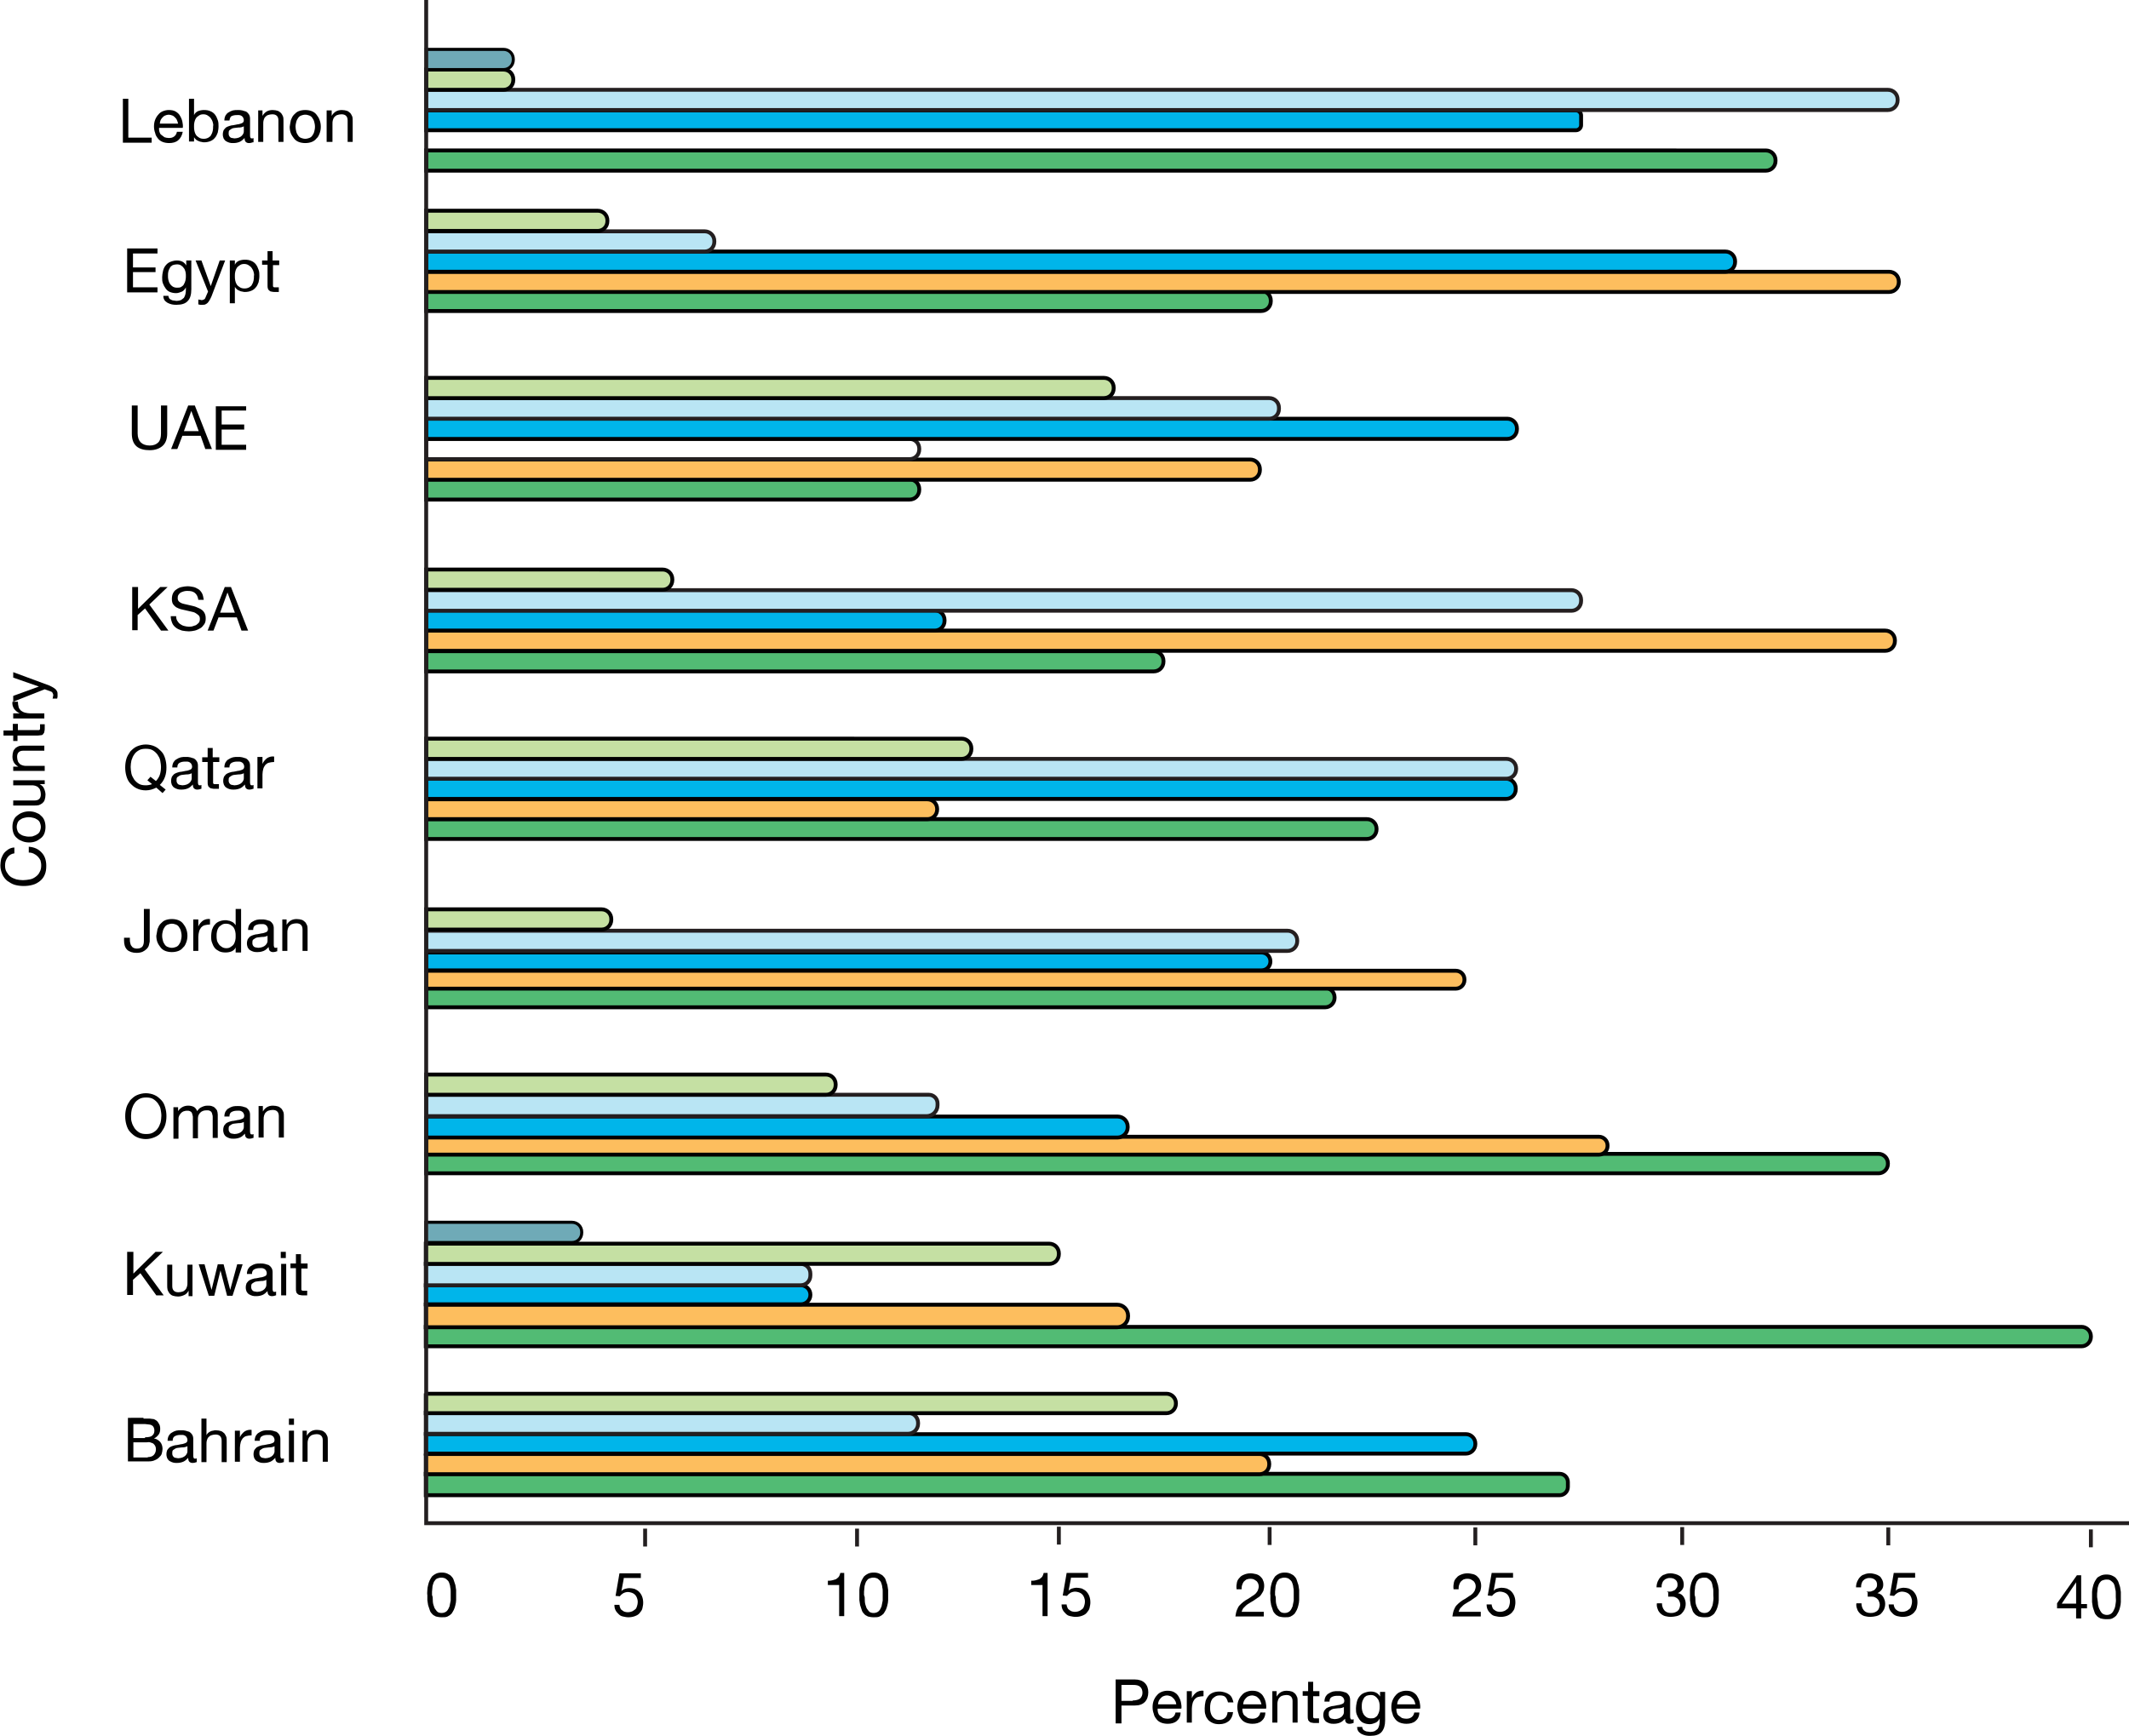 <?xml version="1.0" encoding="utf-8"?>
<!-- Generator: Adobe Illustrator 26.2.1, SVG Export Plug-In . SVG Version: 6.00 Build 0)  -->
<svg version="1.1" id="Layer_1" xmlns="http://www.w3.org/2000/svg" xmlns:xlink="http://www.w3.org/1999/xlink" x="0px" y="0px"
	 viewBox="0 0 547.5 446.5" style="enable-background:new 0 0 547.5 446.5;" xml:space="preserve">
<style type="text/css">
	.st0{fill:#52BB74;stroke:#010101;stroke-miterlimit:10;}
	.st1{fill:#FDBE5E;stroke:#010101;stroke-miterlimit:10;}
	.st2{fill:#00B5EA;stroke:#010101;stroke-miterlimit:10;}
	.st3{fill:#B9E5F4;stroke:#241F20;stroke-miterlimit:10;}
	.st4{fill:#C5E0A3;stroke:#010101;stroke-miterlimit:10;}
	.st5{fill:#6FAAB7;stroke:#010101;stroke-width:0.785;stroke-miterlimit:10;}
	.st6{fill:none;stroke:#231F20;stroke-miterlimit:10;}
	.st7{fill:#010101;}
</style>
<path class="st0" d="M109.5,379.2v5.4h291.6c1.1,0,2.1-0.9,2.1-2.1v-1.3c0-1.1-0.9-2.1-2.1-2.1H109.5z"/>
<path class="st1" d="M109.5,373.9v5.3h214.4c1.4,0,2.5-1.1,2.5-2.5v-0.2c0-1.4-1.1-2.5-2.5-2.5H109.5z"/>
<path class="st2" d="M109.5,369v4.9h267.5c1.3,0,2.4-1.1,2.4-2.4v-0.2c0-1.3-1.1-2.4-2.4-2.4H109.5z"/>
<path class="st3" d="M109.5,363.5v5.3h124c1.4,0,2.6-1.1,2.6-2.6V366c0-1.4-1.1-2.6-2.6-2.6H109.5z"/>
<path class="st4" d="M109.5,358.4v5.1h190.5c1.3,0,2.4-1.1,2.4-2.4v-0.2c0-1.3-1.1-2.4-2.4-2.4H109.5z"/>
<path class="st0" d="M109.5,341.4v4.9h425.8c1.3,0,2.4-1.1,2.4-2.4v-0.2c0-1.3-1.1-2.4-2.4-2.4H109.5z"/>
<path class="st1" d="M109.5,335.6v5.8h177.8c1.5,0,2.8-1.2,2.8-2.8v-0.2c0-1.5-1.2-2.8-2.8-2.8H109.5z"/>
<path class="st2" d="M109.5,330.6v4.9h96.5c1.3,0,2.4-1.1,2.4-2.4V333c0-1.3-1.1-2.4-2.4-2.4H109.5z"/>
<path class="st3" d="M109.5,325.1v5.5h96.4c1.4,0,2.5-1.1,2.5-2.5v-0.5c0-1.4-1.1-2.5-2.5-2.5H109.5z"/>
<path class="st4" d="M109.5,319.9v5.2h160.3c1.4,0,2.5-1.1,2.5-2.5v-0.2c0-1.4-1.1-2.5-2.5-2.5H109.5z"/>
<path class="st5" d="M109.5,314.4v5.2h37.6c1.4,0,2.5-1.1,2.5-2.5v-0.2c0-1.4-1.1-2.5-2.5-2.5H109.5z"/>
<path class="st0" d="M109.6,296.9v4.9h373.5c1.3,0,2.4-1.1,2.4-2.4v-0.2c0-1.3-1.1-2.4-2.4-2.4H109.6z"/>
<path class="st1" d="M109.6,292.3v4.7h301.6c1.2,0,2.2-1,2.2-2.2v-0.2c0-1.2-1-2.2-2.2-2.2H109.6z"/>
<path class="st2" d="M109.6,287.1v5.5h177.8c1.4,0,2.6-1.2,2.6-2.6v-0.2c0-1.5-1.2-2.6-2.6-2.6H109.6z"/>
<path class="st3" d="M109.6,281.6v5.5h128.7c1.5,0,2.8-1.2,2.8-2.8v-0.5c0-1.2-1-2.2-2.2-2.2H109.6z"/>
<path class="st4" d="M109.6,276.4v5.2h102.8c1.4,0,2.5-1.1,2.5-2.5v-0.2c0-1.4-1.1-2.5-2.5-2.5H109.6z"/>
<path class="st0" d="M109.6,254.2v4.9h231.2c1.3,0,2.4-1.1,2.4-2.4v-0.2c0-1.3-1.1-2.4-2.4-2.4H109.6z"/>
<path class="st1" d="M109.6,249.6v4.7h264.8c1.2,0,2.2-1,2.2-2.2v-0.2c0-1.2-1-2.2-2.2-2.2H109.6z"/>
<path class="st2" d="M109.6,244.9v4.7h214.8c1.3,0,2.3-1,2.3-2.3l0,0c0-1.3-1-2.3-2.3-2.3H109.6z"/>
<path class="st3" d="M109.6,239.4v5.2h221.5c1.4,0,2.5-1.1,2.5-2.5v-0.2c0-1.4-1.1-2.5-2.5-2.5H109.6z"/>
<path class="st4" d="M109.6,233.9v5.2h45.1c1.4,0,2.5-1.1,2.5-2.5v-0.2c0-1.4-1.1-2.5-2.5-2.5H109.6z"/>
<path class="st0" d="M109.6,210.7v5.1h241.9c1.4,0,2.5-1.1,2.5-2.5v-0.1c0-1.4-1.1-2.5-2.5-2.5H109.6z"/>
<path class="st1" d="M109.6,205.6v5.1h128.9c1.4,0,2.5-1.1,2.5-2.5v-0.1c0-1.4-1.1-2.5-2.5-2.5H109.6z"/>
<path class="st2" d="M109.6,200.3v5.2h277.7c1.4,0,2.5-1.1,2.5-2.5v-0.2c0-1.4-1.1-2.5-2.5-2.5H109.6z"/>
<path class="st0" d="M109.6,167.5v5.2h187.1c1.4,0,2.5-1.1,2.5-2.5V170c0-1.4-1.1-2.5-2.5-2.5H109.6z"/>
<path class="st3" d="M109.6,195.2v5.1h277.8c1.4,0,2.5-1.1,2.5-2.5v-0.1c0-1.4-1.1-2.5-2.5-2.5H109.6z"/>
<path class="st4" d="M109.6,190v5.2h137.7c1.4,0,2.5-1.1,2.5-2.5v-0.2c0-1.4-1.1-2.5-2.5-2.5H109.6z"/>
<path class="st1" d="M109.6,162.2v5.2l375.2,0c1.4,0,2.5-1.1,2.5-2.5v-0.2c0-1.4-1.1-2.5-2.5-2.5H109.6z"/>
<path class="st2" d="M109.6,157v5.2h130.8c1.4,0,2.5-1.1,2.5-2.5v-0.2c0-1.4-1.1-2.5-2.5-2.5H109.6z"/>
<path class="st3" d="M109.6,151.8v5.3h294.5c1.4,0,2.5-1.1,2.5-2.5v-0.3c0-1.4-1.1-2.5-2.5-2.5H109.6z"/>
<path class="st4" d="M109.6,146.5v5.2h60.8c1.4,0,2.5-1.1,2.5-2.5V149c0-1.4-1.1-2.5-2.5-2.5H109.6z"/>
<path class="st0" d="M109.6,123.3v5.2h124.3c1.4,0,2.5-1.1,2.5-2.5v-0.2c0-1.4-1.1-2.5-2.5-2.5H109.6z"/>
<path class="st1" d="M109.6,118.2v5.2h211.9c1.4,0,2.5-1.1,2.5-2.5v-0.2c0-1.4-1.1-2.5-2.5-2.5H109.6z"/>
<path class="st6" d="M109.6,112.9v5.2h124.3c1.4,0,2.5-1.1,2.5-2.5v-0.2c0-1.4-1.1-2.5-2.5-2.5H109.6z"/>
<path class="st2" d="M109.6,107.7v5.2h278c1.4,0,2.5-1.1,2.5-2.5v-0.2c0-1.4-1.1-2.5-2.5-2.5H109.6z"/>
<path class="st3" d="M109.6,102.4v5.3h216.8c1.4,0,2.5-1.1,2.5-2.5v-0.3c0-1.4-1.1-2.5-2.5-2.5H109.6z"/>
<path class="st4" d="M109.6,97.2v5.2h174.3c1.4,0,2.5-1.1,2.5-2.5v-0.2c0-1.4-1.1-2.5-2.5-2.5H109.6z"/>
<path class="st0" d="M109.6,74.8v5.2h214.7c1.4,0,2.5-1.1,2.5-2.5v-0.2c0-1.4-1.1-2.5-2.5-2.5H109.6z"/>
<path class="st1" d="M109.6,69.9v5.2h376.2c1.4,0,2.5-1.1,2.5-2.5v-0.2c0-1.4-1.1-2.5-2.5-2.5H109.6z"/>
<path class="st2" d="M109.6,64.7v5.2h334.1c1.4,0,2.5-1.1,2.5-2.5v-0.2c0-1.4-1.1-2.5-2.5-2.5H109.6z"/>
<path class="st3" d="M109.6,59.5v5.2h71.6c1.4,0,2.5-1.1,2.5-2.5V62c0-1.4-1.1-2.5-2.5-2.5H109.6z"/>
<path class="st4" d="M109.6,54.2v5.2h44.1c1.4,0,2.5-1.1,2.5-2.5v-0.2c0-1.4-1.1-2.5-2.5-2.5H109.6z"/>
<path class="st2" d="M109.6,28.3v5.2h295.7c0.7,0,1.3-0.6,1.3-1.3v-2.5c0-0.7-0.6-1.3-1.3-1.3H109.6z"/>
<path class="st0" d="M109.6,38.7v5.2h344.5c1.4,0,2.5-1.1,2.5-2.5v-0.2c0-1.4-1.1-2.5-2.5-2.5H109.6z"/>
<path class="st3" d="M109.6,23.1v5.2l375.9,0c1.4,0,2.5-1.1,2.5-2.5v-0.2c0-1.4-1.1-2.5-2.5-2.5H109.6z"/>
<path class="st4" d="M109.6,17.9v5.2h19.9c1.4,0,2.5-1.1,2.5-2.5v-0.2c0-1.4-1.1-2.5-2.5-2.5H109.6z"/>
<path class="st5" d="M109.6,12.7v5.2h19.9c1.4,0,2.5-1.1,2.5-2.5v-0.2c0-1.4-1.1-2.5-2.5-2.5H109.6z"/>
<polyline class="st6" points="547.5,391.8 109.6,391.8 109.6,0 "/>
<g>
	<g>
		<path class="st7" d="M33,25.4v10H39v1.3h-7.4V25.4H33z"/>
		<path class="st7" d="M45.8,36.1c-0.6,0.5-1.4,0.7-2.3,0.7c-0.6,0-1.2-0.1-1.7-0.3c-0.5-0.2-0.9-0.5-1.2-0.9s-0.6-0.8-0.7-1.4
			c-0.2-0.5-0.3-1.1-0.3-1.7c0-0.6,0.1-1.2,0.3-1.7c0.2-0.5,0.5-1,0.8-1.3c0.3-0.4,0.7-0.7,1.2-0.9c0.5-0.2,1-0.3,1.5-0.3
			c0.7,0,1.3,0.1,1.8,0.4c0.5,0.3,0.9,0.7,1.1,1.1c0.3,0.5,0.5,1,0.6,1.5c0.1,0.5,0.2,1.1,0.1,1.6h-6.1c0,0.4,0,0.7,0.1,1
			c0.1,0.3,0.2,0.6,0.5,0.8s0.5,0.4,0.8,0.6c0.3,0.1,0.7,0.2,1.1,0.2c0.6,0,1-0.1,1.4-0.4c0.4-0.3,0.6-0.7,0.7-1.2H47
			C46.8,34.9,46.4,35.6,45.8,36.1z M45.5,30.9c-0.1-0.3-0.3-0.5-0.5-0.7c-0.2-0.2-0.4-0.4-0.7-0.5c-0.3-0.1-0.6-0.2-0.9-0.2
			c-0.3,0-0.7,0.1-0.9,0.2c-0.3,0.1-0.5,0.3-0.7,0.5s-0.4,0.5-0.5,0.7c-0.1,0.3-0.2,0.6-0.2,0.9h4.7C45.7,31.4,45.6,31.1,45.5,30.9z
			"/>
		<path class="st7" d="M49.9,25.4v4.2h0c0.2-0.5,0.6-0.8,1-1c0.5-0.2,1-0.3,1.6-0.3c0.6,0,1.2,0.1,1.6,0.3c0.5,0.2,0.9,0.5,1.2,0.9
			c0.3,0.4,0.5,0.8,0.7,1.4c0.2,0.5,0.2,1.1,0.2,1.6c0,0.6-0.1,1.1-0.2,1.6c-0.2,0.5-0.4,1-0.7,1.3c-0.3,0.4-0.7,0.7-1.2,0.9
			s-1,0.3-1.6,0.3c-0.2,0-0.4,0-0.7-0.1c-0.2,0-0.5-0.1-0.7-0.2c-0.2-0.1-0.5-0.2-0.7-0.4c-0.2-0.2-0.4-0.4-0.5-0.6h0v1.1h-1.3V25.4
			H49.9z M54.7,31.4c-0.1-0.4-0.3-0.7-0.5-1c-0.2-0.3-0.5-0.5-0.8-0.7c-0.3-0.2-0.7-0.3-1.1-0.3c-0.5,0-0.8,0.1-1.1,0.3
			c-0.3,0.2-0.6,0.4-0.8,0.7s-0.3,0.6-0.4,1c-0.1,0.4-0.1,0.7-0.1,1.1c0,0.4,0,0.8,0.1,1.2c0.1,0.4,0.2,0.7,0.4,1
			c0.2,0.3,0.5,0.5,0.8,0.7s0.7,0.3,1.2,0.3c0.5,0,0.8-0.1,1.2-0.3c0.3-0.2,0.6-0.4,0.7-0.7c0.2-0.3,0.3-0.6,0.4-1
			c0.1-0.4,0.1-0.8,0.1-1.2C54.9,32.1,54.8,31.7,54.7,31.4z"/>
		<path class="st7" d="M65,36.6c-0.2,0.1-0.6,0.2-1,0.2c-0.3,0-0.6-0.1-0.8-0.3c-0.2-0.2-0.3-0.5-0.3-1c-0.4,0.4-0.8,0.8-1.3,1
			c-0.5,0.2-1,0.3-1.6,0.3c-0.4,0-0.7,0-1-0.1c-0.3-0.1-0.6-0.2-0.9-0.4s-0.4-0.4-0.6-0.7c-0.1-0.3-0.2-0.6-0.2-1
			c0-0.5,0.1-0.8,0.2-1.1c0.2-0.3,0.4-0.5,0.6-0.7c0.3-0.2,0.6-0.3,0.9-0.4c0.3-0.1,0.7-0.2,1-0.2c0.4-0.1,0.7-0.1,1-0.2
			c0.3,0,0.6-0.1,0.9-0.2c0.3-0.1,0.5-0.2,0.6-0.3c0.1-0.1,0.2-0.3,0.2-0.6c0-0.3-0.1-0.5-0.2-0.7c-0.1-0.2-0.3-0.3-0.4-0.4
			c-0.2-0.1-0.4-0.2-0.6-0.2s-0.4,0-0.6,0c-0.6,0-1,0.1-1.4,0.3C59.3,30,59.1,30.4,59,31h-1.3c0-0.5,0.1-0.9,0.3-1.3
			c0.2-0.3,0.4-0.6,0.8-0.8c0.3-0.2,0.7-0.4,1.1-0.5c0.4-0.1,0.8-0.1,1.3-0.1c0.4,0,0.7,0,1.1,0.1c0.4,0.1,0.7,0.2,1,0.3
			c0.3,0.2,0.5,0.4,0.7,0.7s0.3,0.7,0.3,1.1v4.2c0,0.3,0,0.5,0.1,0.7s0.2,0.2,0.4,0.2c0.1,0,0.3,0,0.4-0.1V36.6z M62.9,32.4
			c-0.2,0.1-0.4,0.2-0.7,0.3s-0.6,0.1-0.9,0.1c-0.3,0-0.6,0.1-0.9,0.1c-0.3,0-0.6,0.1-0.8,0.2c-0.2,0.1-0.4,0.3-0.6,0.4
			c-0.2,0.2-0.2,0.5-0.2,0.8c0,0.2,0,0.4,0.1,0.6c0.1,0.2,0.2,0.3,0.3,0.4s0.3,0.2,0.5,0.2s0.4,0.1,0.6,0.1c0.4,0,0.8-0.1,1.1-0.2
			s0.6-0.3,0.8-0.5s0.3-0.4,0.4-0.6c0.1-0.2,0.1-0.4,0.1-0.6V32.4z"/>
		<path class="st7" d="M67.5,28.5v1.3h0c0.6-1,1.4-1.5,2.6-1.5c0.5,0,1,0.1,1.3,0.2c0.4,0.1,0.6,0.4,0.9,0.6
			c0.2,0.3,0.4,0.6,0.5,0.9s0.1,0.8,0.1,1.2v5.3h-1.3v-5.5c0-0.5-0.1-0.9-0.4-1.2c-0.3-0.3-0.7-0.4-1.2-0.4c-0.4,0-0.8,0.1-1.1,0.2
			c-0.3,0.1-0.5,0.3-0.7,0.5c-0.2,0.2-0.3,0.5-0.4,0.8c-0.1,0.3-0.1,0.6-0.1,1v4.6h-1.3v-8.1H67.5z"/>
		<path class="st7" d="M74.8,30.9c0.2-0.5,0.4-1,0.8-1.4s0.7-0.7,1.2-0.9c0.5-0.2,1.1-0.3,1.7-0.3c0.6,0,1.2,0.1,1.7,0.3
			c0.5,0.2,0.9,0.5,1.2,0.9s0.6,0.8,0.8,1.4c0.2,0.5,0.3,1.1,0.3,1.7c0,0.6-0.1,1.2-0.3,1.7c-0.2,0.5-0.4,1-0.8,1.3
			c-0.3,0.4-0.7,0.7-1.2,0.9c-0.5,0.2-1.1,0.3-1.7,0.3c-0.6,0-1.2-0.1-1.7-0.3s-0.9-0.5-1.2-0.9c-0.3-0.4-0.6-0.8-0.8-1.3
			c-0.2-0.5-0.3-1.1-0.3-1.7C74.6,31.9,74.7,31.4,74.8,30.9z M76.2,33.9c0.1,0.4,0.3,0.7,0.5,1s0.5,0.5,0.8,0.6
			c0.3,0.1,0.6,0.2,1,0.2s0.7-0.1,1-0.2c0.3-0.1,0.6-0.3,0.8-0.6s0.4-0.6,0.5-1c0.1-0.4,0.2-0.8,0.2-1.3c0-0.5-0.1-0.9-0.2-1.3
			c-0.1-0.4-0.3-0.7-0.5-1c-0.2-0.3-0.5-0.5-0.8-0.6c-0.3-0.1-0.6-0.2-1-0.2s-0.7,0.1-1,0.2c-0.3,0.1-0.6,0.3-0.8,0.6
			c-0.2,0.3-0.4,0.6-0.5,1c-0.1,0.4-0.2,0.8-0.2,1.3C76,33,76.1,33.5,76.2,33.9z"/>
		<path class="st7" d="M85.3,28.5v1.3h0c0.6-1,1.4-1.5,2.6-1.5c0.5,0,1,0.1,1.3,0.2c0.4,0.1,0.6,0.4,0.9,0.6
			c0.2,0.3,0.4,0.6,0.5,0.9s0.1,0.8,0.1,1.2v5.3h-1.3v-5.5c0-0.5-0.1-0.9-0.4-1.2c-0.3-0.3-0.7-0.4-1.2-0.4c-0.4,0-0.8,0.1-1.1,0.2
			c-0.3,0.1-0.5,0.3-0.7,0.5c-0.2,0.2-0.3,0.5-0.4,0.8c-0.1,0.3-0.1,0.6-0.1,1v4.6H84v-8.1H85.3z"/>
	</g>
</g>
<g>
	<g>
		<path class="st7" d="M40.5,63.9v1.3h-6.3v3.6h5.8V70h-5.8v3.9h6.3v1.3h-7.8V63.9H40.5z"/>
		<path class="st7" d="M48.3,77.4c-0.6,0.7-1.6,1-2.9,1c-0.4,0-0.8,0-1.2-0.1c-0.4-0.1-0.7-0.2-1.1-0.4c-0.3-0.2-0.6-0.4-0.8-0.7
			c-0.2-0.3-0.3-0.7-0.3-1.1h1.3c0,0.2,0.1,0.4,0.2,0.6c0.1,0.2,0.3,0.3,0.5,0.4c0.2,0.1,0.4,0.2,0.7,0.2c0.2,0,0.5,0.1,0.7,0.1
			c0.4,0,0.8-0.1,1.1-0.2c0.3-0.2,0.6-0.4,0.8-0.6c0.2-0.3,0.3-0.6,0.4-1c0.1-0.4,0.1-0.8,0.1-1.2v-0.5h0c-0.2,0.5-0.6,0.9-1,1.1
			c-0.5,0.2-1,0.4-1.5,0.4c-0.6,0-1.1-0.1-1.6-0.3c-0.5-0.2-0.8-0.5-1.1-0.9c-0.3-0.4-0.5-0.8-0.7-1.3c-0.2-0.5-0.2-1-0.2-1.6
			c0-0.5,0.1-1,0.2-1.5c0.1-0.5,0.3-1,0.6-1.4c0.3-0.4,0.7-0.8,1.2-1s1.1-0.4,1.8-0.4c0.5,0,1,0.1,1.4,0.3c0.4,0.2,0.8,0.6,1,1h0V67
			h1.3v7.4C49.2,75.8,48.9,76.8,48.3,77.4z M46.6,73.8c0.3-0.2,0.6-0.4,0.7-0.7c0.2-0.3,0.3-0.6,0.4-1c0.1-0.4,0.1-0.8,0.1-1.1
			c0-0.4,0-0.7-0.1-1.1c-0.1-0.3-0.2-0.7-0.4-0.9c-0.2-0.3-0.4-0.5-0.7-0.7C46.3,68.1,46,68,45.5,68c-0.4,0-0.8,0.1-1.1,0.2
			c-0.3,0.2-0.6,0.4-0.7,0.7c-0.2,0.3-0.3,0.6-0.4,0.9c-0.1,0.4-0.1,0.7-0.1,1.1c0,0.4,0,0.7,0.1,1.1c0.1,0.4,0.2,0.7,0.4,1
			c0.2,0.3,0.4,0.5,0.7,0.7c0.3,0.2,0.7,0.3,1.1,0.3S46.3,74,46.6,73.8z"/>
		<path class="st7" d="M54.4,76.2c-0.2,0.4-0.3,0.7-0.5,1s-0.3,0.5-0.5,0.7c-0.2,0.2-0.4,0.3-0.6,0.4c-0.2,0.1-0.5,0.1-0.8,0.1
			c-0.2,0-0.3,0-0.5,0c-0.2,0-0.3-0.1-0.5-0.1V77c0.1,0.1,0.2,0.1,0.4,0.1c0.2,0,0.3,0.1,0.4,0.1c0.3,0,0.5-0.1,0.7-0.2
			c0.2-0.1,0.3-0.3,0.4-0.6l0.6-1.4L50.3,67h1.5l2.4,6.6h0l2.3-6.6h1.4L54.4,76.2z"/>
		<path class="st7" d="M60.4,67v1.1h0c0.2-0.5,0.6-0.8,1-1c0.5-0.2,1-0.3,1.6-0.3c0.6,0,1.2,0.1,1.6,0.3c0.5,0.2,0.9,0.5,1.2,0.9
			c0.3,0.4,0.5,0.8,0.7,1.4c0.2,0.5,0.2,1.1,0.2,1.6c0,0.6-0.1,1.1-0.2,1.6c-0.2,0.5-0.4,1-0.7,1.3c-0.3,0.4-0.7,0.7-1.2,0.9
			s-1,0.3-1.6,0.3c-0.2,0-0.4,0-0.7-0.1c-0.2,0-0.5-0.1-0.7-0.2c-0.2-0.1-0.5-0.2-0.7-0.4c-0.2-0.2-0.4-0.4-0.5-0.6h0v4.2h-1.3V67
			H60.4z M65.2,69.9c-0.1-0.4-0.3-0.7-0.5-1c-0.2-0.3-0.5-0.5-0.8-0.7c-0.3-0.2-0.7-0.3-1.1-0.3c-0.5,0-0.8,0.1-1.1,0.3
			c-0.3,0.2-0.6,0.4-0.8,0.7s-0.3,0.6-0.4,1c-0.1,0.4-0.1,0.7-0.1,1.1c0,0.4,0,0.8,0.1,1.2c0.1,0.4,0.2,0.7,0.4,1
			c0.2,0.3,0.5,0.5,0.8,0.7s0.7,0.3,1.2,0.3c0.5,0,0.8-0.1,1.2-0.3c0.3-0.2,0.6-0.4,0.7-0.7c0.2-0.3,0.3-0.6,0.4-1
			c0.1-0.4,0.1-0.8,0.1-1.2C65.4,70.6,65.3,70.3,65.2,69.9z"/>
		<path class="st7" d="M71.8,67v1.2h-1.6v5c0,0.2,0,0.3,0,0.4c0,0.1,0.1,0.2,0.1,0.2c0.1,0.1,0.2,0.1,0.3,0.1c0.1,0,0.3,0,0.5,0h0.6
			v1.2h-1c-0.3,0-0.6,0-0.9-0.1c-0.2,0-0.4-0.1-0.6-0.3s-0.3-0.3-0.3-0.5c-0.1-0.2-0.1-0.5-0.1-0.9v-5.2h-1.4V67h1.4v-2.4h1.3V67
			H71.8z"/>
	</g>
</g>
<g>
	<g>
		<path class="st7" d="M41.8,114.7c-0.8,0.7-1.9,1.1-3.3,1.1c-1.4,0-2.6-0.3-3.4-1c-0.8-0.7-1.2-1.8-1.2-3.3v-7.2h1.5v7.2
			c0,1,0.3,1.8,0.8,2.3c0.5,0.5,1.3,0.8,2.3,0.8c1,0,1.7-0.3,2.2-0.8s0.7-1.3,0.7-2.3v-7.2H43v7.2C43,112.9,42.6,114,41.8,114.7z"/>
		<path class="st7" d="M50.1,104.3l4.4,11.2h-1.7l-1.2-3.4h-4.7l-1.3,3.4H44l4.4-11.2H50.1z M51.1,110.9l-1.9-5.2h0l-1.9,5.2H51.1z"
			/>
		<path class="st7" d="M63.3,104.3v1.3H57v3.6h5.8v1.3H57v3.9h6.3v1.3h-7.8v-11.2H63.3z"/>
	</g>
</g>
<g>
	<g>
		<path class="st7" d="M35.5,151v5.6l5.7-5.6h1.9l-4.7,4.5l4.9,6.7h-1.9l-4.1-5.7l-1.9,1.7v3.9H34V151H35.5z"/>
		<path class="st7" d="M50.1,152.5c-0.5-0.4-1.1-0.5-1.9-0.5c-0.3,0-0.6,0-0.9,0.1c-0.3,0.1-0.6,0.2-0.8,0.3
			c-0.2,0.1-0.4,0.3-0.6,0.6s-0.2,0.6-0.2,0.9c0,0.3,0.1,0.6,0.3,0.8c0.2,0.2,0.5,0.4,0.8,0.5c0.3,0.1,0.7,0.2,1.2,0.3
			s0.9,0.2,1.3,0.3s0.9,0.2,1.3,0.4s0.8,0.3,1.2,0.6c0.3,0.2,0.6,0.5,0.8,0.9c0.2,0.4,0.3,0.8,0.3,1.4c0,0.6-0.1,1.1-0.4,1.5
			c-0.3,0.4-0.6,0.8-1,1s-0.9,0.5-1.4,0.6c-0.5,0.1-1,0.2-1.5,0.2c-0.6,0-1.2-0.1-1.8-0.2c-0.6-0.2-1.1-0.4-1.5-0.7s-0.8-0.7-1-1.2
			c-0.2-0.5-0.4-1.1-0.4-1.8h1.4c0,0.5,0.1,0.9,0.3,1.2c0.2,0.3,0.4,0.6,0.7,0.8c0.3,0.2,0.6,0.4,1,0.5c0.4,0.1,0.8,0.2,1.2,0.2
			c0.3,0,0.7,0,1-0.1c0.3-0.1,0.6-0.2,0.9-0.3c0.3-0.2,0.5-0.4,0.7-0.6s0.3-0.6,0.3-1c0-0.4-0.1-0.7-0.3-0.9
			c-0.2-0.2-0.5-0.4-0.8-0.6c-0.3-0.2-0.7-0.3-1.2-0.4c-0.4-0.1-0.9-0.2-1.3-0.3c-0.4-0.1-0.9-0.2-1.3-0.3s-0.8-0.3-1.2-0.5
			c-0.3-0.2-0.6-0.5-0.8-0.8c-0.2-0.3-0.3-0.8-0.3-1.3c0-0.6,0.1-1.1,0.3-1.5c0.2-0.4,0.5-0.8,0.9-1c0.4-0.3,0.8-0.5,1.3-0.6
			c0.5-0.1,1-0.2,1.5-0.2c0.6,0,1.1,0.1,1.6,0.2c0.5,0.1,0.9,0.4,1.3,0.6c0.4,0.3,0.7,0.7,0.9,1.1s0.3,1,0.4,1.6H51
			C50.9,153.5,50.6,152.9,50.1,152.5z"/>
		<path class="st7" d="M59.4,151l4.4,11.2h-1.7l-1.2-3.4h-4.7l-1.3,3.4h-1.5l4.4-11.2H59.4z M60.4,157.6l-1.9-5.2h0l-1.9,5.2H60.4z"
			/>
	</g>
</g>
<g>
	<g>
		<path class="st7" d="M40.2,202.6c-0.8,0.4-1.7,0.7-2.7,0.7c-0.9,0-1.7-0.2-2.3-0.5c-0.7-0.3-1.2-0.8-1.7-1.3
			c-0.5-0.5-0.8-1.2-1-1.9c-0.2-0.7-0.3-1.4-0.3-2.2s0.1-1.5,0.3-2.2c0.2-0.7,0.6-1.3,1-1.9c0.5-0.5,1-1,1.7-1.3
			c0.7-0.3,1.5-0.5,2.3-0.5s1.7,0.2,2.3,0.5c0.7,0.3,1.2,0.8,1.7,1.3s0.8,1.2,1,1.9c0.2,0.7,0.3,1.4,0.3,2.2c0,0.9-0.1,1.7-0.4,2.5
			c-0.3,0.8-0.7,1.4-1.3,2l1.5,1.2l-0.8,0.9L40.2,202.6z M40.1,200.9c0.4-0.4,0.8-1,1-1.6c0.2-0.6,0.3-1.3,0.3-2
			c0-0.6-0.1-1.1-0.2-1.7c-0.1-0.6-0.4-1-0.7-1.5c-0.3-0.4-0.7-0.8-1.2-1.1c-0.5-0.3-1.1-0.4-1.8-0.4s-1.3,0.1-1.8,0.4
			c-0.5,0.3-0.9,0.6-1.2,1.1c-0.3,0.4-0.5,0.9-0.7,1.5c-0.1,0.5-0.2,1.1-0.2,1.7s0.1,1.1,0.2,1.7c0.1,0.5,0.4,1,0.7,1.5
			c0.3,0.4,0.7,0.8,1.2,1.1c0.5,0.3,1.1,0.4,1.8,0.4c0.5,0,1.1-0.1,1.6-0.3l-1.2-1l0.8-0.9L40.1,200.9z"/>
		<path class="st7" d="M51.7,202.9c-0.2,0.1-0.6,0.2-1,0.2c-0.3,0-0.6-0.1-0.8-0.3c-0.2-0.2-0.3-0.5-0.3-1c-0.4,0.4-0.8,0.8-1.3,1
			c-0.5,0.2-1,0.3-1.6,0.3c-0.4,0-0.7,0-1-0.1c-0.3-0.1-0.6-0.2-0.9-0.4s-0.4-0.4-0.6-0.7c-0.1-0.3-0.2-0.6-0.2-1
			c0-0.5,0.1-0.8,0.2-1.1c0.2-0.3,0.4-0.5,0.6-0.7c0.3-0.2,0.6-0.3,0.9-0.4c0.3-0.1,0.7-0.2,1-0.2c0.4-0.1,0.7-0.1,1-0.2
			c0.3,0,0.6-0.1,0.9-0.2c0.3-0.1,0.5-0.2,0.6-0.3c0.1-0.1,0.2-0.3,0.2-0.6c0-0.3-0.1-0.5-0.2-0.7c-0.1-0.2-0.3-0.3-0.4-0.4
			c-0.2-0.1-0.4-0.2-0.6-0.2s-0.4,0-0.6,0c-0.6,0-1,0.1-1.4,0.3c-0.4,0.2-0.6,0.6-0.6,1.2h-1.3c0-0.5,0.1-0.9,0.3-1.3
			c0.2-0.3,0.4-0.6,0.8-0.8c0.3-0.2,0.7-0.4,1.1-0.5c0.4-0.1,0.8-0.1,1.3-0.1c0.4,0,0.7,0,1.1,0.1c0.4,0.1,0.7,0.2,1,0.3
			c0.3,0.2,0.5,0.4,0.7,0.7s0.3,0.7,0.3,1.1v4.2c0,0.3,0,0.5,0.1,0.7s0.2,0.2,0.4,0.2c0.1,0,0.3,0,0.4-0.1V202.9z M49.5,198.8
			c-0.2,0.1-0.4,0.2-0.7,0.3s-0.6,0.1-0.9,0.1c-0.3,0-0.6,0.1-0.9,0.1c-0.3,0-0.6,0.1-0.8,0.2c-0.2,0.1-0.4,0.3-0.6,0.4
			c-0.2,0.2-0.2,0.5-0.2,0.8c0,0.2,0,0.4,0.1,0.6c0.1,0.2,0.2,0.3,0.3,0.4s0.3,0.2,0.5,0.2s0.4,0.1,0.6,0.1c0.4,0,0.8-0.1,1.1-0.2
			s0.6-0.3,0.8-0.5s0.3-0.4,0.4-0.6c0.1-0.2,0.1-0.4,0.1-0.6V198.8z"/>
		<path class="st7" d="M56.4,194.8v1.2h-1.6v5c0,0.2,0,0.3,0,0.4c0,0.1,0.1,0.2,0.1,0.2c0.1,0.1,0.2,0.1,0.3,0.1c0.1,0,0.3,0,0.5,0
			h0.6v1.2h-1c-0.3,0-0.6,0-0.9-0.1c-0.2,0-0.4-0.1-0.6-0.3s-0.3-0.3-0.3-0.5c-0.1-0.2-0.1-0.5-0.1-0.9V196h-1.4v-1.2h1.4v-2.4h1.3
			v2.4H56.4z"/>
		<path class="st7" d="M65.1,202.9c-0.2,0.1-0.6,0.2-1,0.2c-0.3,0-0.6-0.1-0.8-0.3c-0.2-0.2-0.3-0.5-0.3-1c-0.4,0.4-0.8,0.8-1.3,1
			c-0.5,0.2-1,0.3-1.6,0.3c-0.4,0-0.7,0-1-0.1c-0.3-0.1-0.6-0.2-0.9-0.4s-0.4-0.4-0.6-0.7c-0.1-0.3-0.2-0.6-0.2-1
			c0-0.5,0.1-0.8,0.2-1.1c0.2-0.3,0.4-0.5,0.6-0.7c0.3-0.2,0.6-0.3,0.9-0.4c0.3-0.1,0.7-0.2,1-0.2c0.4-0.1,0.7-0.1,1-0.2
			c0.3,0,0.6-0.1,0.9-0.2c0.3-0.1,0.5-0.2,0.6-0.3c0.1-0.1,0.2-0.3,0.2-0.6c0-0.3-0.1-0.5-0.2-0.7c-0.1-0.2-0.3-0.3-0.4-0.4
			c-0.2-0.1-0.4-0.2-0.6-0.2s-0.4,0-0.6,0c-0.6,0-1,0.1-1.4,0.3c-0.4,0.2-0.6,0.6-0.6,1.2h-1.3c0-0.5,0.1-0.9,0.3-1.3
			c0.2-0.3,0.4-0.6,0.8-0.8c0.3-0.2,0.7-0.4,1.1-0.5c0.4-0.1,0.8-0.1,1.3-0.1c0.4,0,0.7,0,1.1,0.1c0.4,0.1,0.7,0.2,1,0.3
			c0.3,0.2,0.5,0.4,0.7,0.7s0.3,0.7,0.3,1.1v4.2c0,0.3,0,0.5,0.1,0.7s0.2,0.2,0.4,0.2c0.1,0,0.3,0,0.4-0.1V202.9z M62.9,198.8
			c-0.2,0.1-0.4,0.2-0.7,0.3s-0.6,0.1-0.9,0.1c-0.3,0-0.6,0.1-0.9,0.1c-0.3,0-0.6,0.1-0.8,0.2c-0.2,0.1-0.4,0.3-0.6,0.4
			c-0.2,0.2-0.2,0.5-0.2,0.8c0,0.2,0,0.4,0.1,0.6c0.1,0.2,0.2,0.3,0.3,0.4s0.3,0.2,0.5,0.2s0.4,0.1,0.6,0.1c0.4,0,0.8-0.1,1.1-0.2
			s0.6-0.3,0.8-0.5s0.3-0.4,0.4-0.6c0.1-0.2,0.1-0.4,0.1-0.6V198.8z"/>
		<path class="st7" d="M67.5,194.8v1.7h0c0.3-0.7,0.7-1.1,1.2-1.5c0.5-0.3,1.1-0.5,1.8-0.4v1.4c-0.5,0-1,0.1-1.4,0.2
			c-0.4,0.1-0.7,0.4-0.9,0.6c-0.2,0.3-0.4,0.6-0.5,1c-0.1,0.4-0.2,0.9-0.2,1.4v3.6h-1.3v-8.1H67.5z"/>
	</g>
</g>
<g>
	<g>
		<path class="st7" d="M38.3,243.1c-0.1,0.4-0.3,0.7-0.6,1s-0.6,0.5-1,0.7s-1,0.3-1.6,0.3c-1,0-1.9-0.3-2.4-0.8
			c-0.6-0.6-0.8-1.4-0.8-2.4v-0.7h1.5v0.5c0,0.3,0,0.6,0.1,0.9s0.1,0.5,0.3,0.7c0.1,0.2,0.3,0.4,0.5,0.5s0.5,0.2,0.9,0.2
			c0.7,0,1.1-0.2,1.4-0.5c0.3-0.4,0.4-0.9,0.4-1.5v-8.2h1.5v8.4C38.5,242.3,38.4,242.7,38.3,243.1z"/>
		<path class="st7" d="M40.5,239c0.2-0.5,0.4-1,0.8-1.4s0.7-0.7,1.2-0.9c0.5-0.2,1.1-0.3,1.7-0.3c0.6,0,1.2,0.1,1.7,0.3
			c0.5,0.2,0.9,0.5,1.2,0.9s0.6,0.8,0.8,1.4c0.2,0.5,0.3,1.1,0.3,1.7c0,0.6-0.1,1.2-0.3,1.7c-0.2,0.5-0.4,1-0.8,1.3
			c-0.3,0.4-0.7,0.7-1.2,0.9c-0.5,0.2-1.1,0.3-1.7,0.3c-0.6,0-1.2-0.1-1.7-0.3s-0.9-0.5-1.2-0.9c-0.3-0.4-0.6-0.8-0.8-1.3
			c-0.2-0.5-0.3-1.1-0.3-1.7C40.3,240.1,40.4,239.5,40.5,239z M41.9,242c0.1,0.4,0.3,0.7,0.5,1s0.5,0.5,0.8,0.6
			c0.3,0.1,0.6,0.2,1,0.2s0.7-0.1,1-0.2c0.3-0.1,0.6-0.3,0.8-0.6s0.4-0.6,0.5-1c0.1-0.4,0.2-0.8,0.2-1.3c0-0.5-0.1-0.9-0.2-1.3
			c-0.1-0.4-0.3-0.7-0.5-1c-0.2-0.3-0.5-0.5-0.8-0.6c-0.3-0.1-0.6-0.2-1-0.2s-0.7,0.1-1,0.2c-0.3,0.1-0.6,0.3-0.8,0.6
			c-0.2,0.3-0.4,0.6-0.5,1c-0.1,0.4-0.2,0.8-0.2,1.3C41.7,241.2,41.8,241.6,41.9,242z"/>
		<path class="st7" d="M51,236.6v1.7h0c0.3-0.7,0.7-1.1,1.2-1.5c0.5-0.3,1.1-0.5,1.8-0.4v1.4c-0.5,0-1,0.1-1.4,0.2
			c-0.4,0.1-0.7,0.4-0.9,0.6c-0.2,0.3-0.4,0.6-0.5,1c-0.1,0.4-0.2,0.9-0.2,1.4v3.6h-1.3v-8.1H51z"/>
		<path class="st7" d="M60.6,244.8v-1.1h0c-0.2,0.5-0.6,0.8-1,1c-0.5,0.2-1,0.3-1.6,0.3c-0.6,0-1.2-0.1-1.6-0.3s-0.9-0.5-1.2-0.9
			s-0.5-0.8-0.7-1.4c-0.2-0.5-0.2-1.1-0.2-1.6s0.1-1.1,0.2-1.6c0.2-0.5,0.4-1,0.7-1.3c0.3-0.4,0.7-0.7,1.2-0.9
			c0.5-0.2,1-0.3,1.6-0.3c0.2,0,0.4,0,0.7,0.1c0.2,0,0.5,0.1,0.7,0.2c0.2,0.1,0.5,0.2,0.7,0.4c0.2,0.2,0.4,0.4,0.5,0.6h0v-4.2H62
			v11.2H60.6z M55.8,241.9c0.1,0.4,0.3,0.7,0.5,1c0.2,0.3,0.5,0.5,0.8,0.7c0.3,0.2,0.7,0.3,1.1,0.3c0.5,0,0.8-0.1,1.1-0.3
			c0.3-0.2,0.6-0.4,0.8-0.7c0.2-0.3,0.3-0.6,0.4-1c0.1-0.4,0.1-0.7,0.1-1.1c0-0.4,0-0.8-0.1-1.2c-0.1-0.4-0.2-0.7-0.4-1
			c-0.2-0.3-0.5-0.5-0.8-0.7c-0.3-0.2-0.7-0.3-1.2-0.3c-0.5,0-0.8,0.1-1.1,0.3c-0.3,0.2-0.6,0.4-0.8,0.7c-0.2,0.3-0.3,0.6-0.4,1
			c-0.1,0.4-0.1,0.8-0.1,1.2C55.7,241.1,55.7,241.5,55.8,241.9z"/>
		<path class="st7" d="M71.2,244.7c-0.2,0.1-0.6,0.2-1,0.2c-0.3,0-0.6-0.1-0.8-0.3c-0.2-0.2-0.3-0.5-0.3-1c-0.4,0.4-0.8,0.8-1.3,1
			c-0.5,0.2-1,0.3-1.6,0.3c-0.4,0-0.7,0-1-0.1c-0.3-0.1-0.6-0.2-0.9-0.4s-0.4-0.4-0.6-0.7c-0.1-0.3-0.2-0.6-0.2-1
			c0-0.5,0.1-0.8,0.2-1.1c0.2-0.3,0.4-0.5,0.6-0.7c0.3-0.2,0.6-0.3,0.9-0.4c0.3-0.1,0.7-0.2,1-0.2c0.4-0.1,0.7-0.1,1-0.2
			c0.3,0,0.6-0.1,0.9-0.2c0.3-0.1,0.5-0.2,0.6-0.3c0.1-0.1,0.2-0.3,0.2-0.6c0-0.3-0.1-0.5-0.2-0.7c-0.1-0.2-0.3-0.3-0.4-0.4
			c-0.2-0.1-0.4-0.2-0.6-0.2s-0.4,0-0.6,0c-0.6,0-1,0.1-1.4,0.3c-0.4,0.2-0.6,0.6-0.6,1.2h-1.3c0-0.5,0.1-0.9,0.3-1.3
			c0.2-0.3,0.4-0.6,0.8-0.8c0.3-0.2,0.7-0.4,1.1-0.5c0.4-0.1,0.8-0.1,1.3-0.1c0.4,0,0.7,0,1.1,0.1c0.4,0.1,0.7,0.2,1,0.3
			c0.3,0.2,0.5,0.4,0.7,0.7s0.3,0.7,0.3,1.1v4.2c0,0.3,0,0.5,0.1,0.7s0.2,0.2,0.4,0.2c0.1,0,0.3,0,0.4-0.1V244.7z M69,240.6
			c-0.2,0.1-0.4,0.2-0.7,0.3s-0.6,0.1-0.9,0.1c-0.3,0-0.6,0.1-0.9,0.1c-0.3,0-0.6,0.1-0.8,0.2c-0.2,0.1-0.4,0.3-0.6,0.4
			c-0.2,0.2-0.2,0.5-0.2,0.8c0,0.2,0,0.4,0.1,0.6c0.1,0.2,0.2,0.3,0.3,0.4s0.3,0.2,0.5,0.2s0.4,0.1,0.6,0.1c0.4,0,0.8-0.1,1.1-0.2
			s0.6-0.3,0.8-0.5s0.3-0.4,0.4-0.6c0.1-0.2,0.1-0.4,0.1-0.6V240.6z"/>
		<path class="st7" d="M73.7,236.6v1.3h0c0.6-1,1.4-1.5,2.6-1.5c0.5,0,1,0.1,1.3,0.2c0.4,0.1,0.6,0.4,0.9,0.6
			c0.2,0.3,0.4,0.6,0.5,0.9s0.1,0.8,0.1,1.2v5.3h-1.3v-5.5c0-0.5-0.1-0.9-0.4-1.2c-0.3-0.3-0.7-0.4-1.2-0.4c-0.4,0-0.8,0.1-1.1,0.2
			c-0.3,0.1-0.5,0.3-0.7,0.5c-0.2,0.2-0.3,0.5-0.4,0.8c-0.1,0.3-0.1,0.6-0.1,1v4.6h-1.3v-8.1H73.7z"/>
	</g>
</g>
<g>
	<g>
		<path class="st7" d="M32.5,284.9c0.2-0.7,0.6-1.3,1-1.9c0.5-0.5,1-1,1.7-1.3c0.7-0.3,1.5-0.5,2.3-0.5s1.7,0.2,2.3,0.5
			c0.7,0.3,1.2,0.8,1.7,1.3s0.8,1.2,1,1.9c0.2,0.7,0.3,1.4,0.3,2.2s-0.1,1.5-0.3,2.2c-0.2,0.7-0.6,1.3-1,1.9s-1,1-1.7,1.3
			c-0.7,0.3-1.5,0.5-2.3,0.5s-1.7-0.2-2.3-0.5c-0.7-0.3-1.2-0.8-1.7-1.3c-0.5-0.5-0.8-1.2-1-1.9c-0.2-0.7-0.3-1.4-0.3-2.2
			S32.3,285.6,32.5,284.9z M33.9,288.7c0.1,0.5,0.4,1,0.7,1.5c0.3,0.4,0.7,0.8,1.2,1.1c0.5,0.3,1.1,0.4,1.8,0.4s1.3-0.1,1.8-0.4
			c0.5-0.3,0.9-0.6,1.2-1.1c0.3-0.4,0.5-0.9,0.7-1.5c0.1-0.5,0.2-1.1,0.2-1.7s-0.1-1.1-0.2-1.7c-0.1-0.6-0.4-1-0.7-1.5
			c-0.3-0.4-0.7-0.8-1.2-1.1c-0.5-0.3-1.1-0.4-1.8-0.4s-1.3,0.1-1.8,0.4c-0.5,0.3-0.9,0.6-1.2,1.1c-0.3,0.4-0.5,0.9-0.7,1.5
			c-0.1,0.5-0.2,1.1-0.2,1.7S33.7,288.2,33.9,288.7z"/>
		<path class="st7" d="M45.8,284.6v1.2h0c0.6-0.9,1.5-1.4,2.6-1.4c0.5,0,1,0.1,1.4,0.3c0.4,0.2,0.7,0.6,0.9,1.1
			c0.3-0.4,0.6-0.8,1.1-1c0.4-0.2,0.9-0.4,1.5-0.4c0.4,0,0.8,0,1.1,0.1c0.3,0.1,0.6,0.2,0.8,0.4c0.2,0.2,0.4,0.4,0.6,0.7
			c0.1,0.3,0.2,0.7,0.2,1.1v6h-1.3v-5.3c0-0.3,0-0.5-0.1-0.7c0-0.2-0.1-0.4-0.2-0.6c-0.1-0.2-0.3-0.3-0.5-0.4
			c-0.2-0.1-0.5-0.1-0.8-0.1c-0.7,0-1.2,0.2-1.6,0.6c-0.4,0.4-0.6,0.9-0.6,1.5v5.1h-1.3v-5.3c0-0.3,0-0.5-0.1-0.7
			c0-0.2-0.1-0.4-0.2-0.6s-0.3-0.3-0.5-0.4c-0.2-0.1-0.4-0.1-0.7-0.1c-0.4,0-0.7,0.1-1,0.2c-0.3,0.2-0.5,0.3-0.7,0.6
			c-0.2,0.2-0.3,0.4-0.4,0.7c-0.1,0.2-0.1,0.4-0.1,0.6v5.1h-1.3v-8.1H45.8z"/>
		<path class="st7" d="M65.1,292.7c-0.2,0.1-0.6,0.2-1,0.2c-0.3,0-0.6-0.1-0.8-0.3c-0.2-0.2-0.3-0.5-0.3-1c-0.4,0.4-0.8,0.8-1.3,1
			c-0.5,0.2-1,0.3-1.6,0.3c-0.4,0-0.7,0-1-0.1c-0.3-0.1-0.6-0.2-0.9-0.4s-0.4-0.4-0.6-0.7c-0.1-0.3-0.2-0.6-0.2-1
			c0-0.5,0.1-0.8,0.2-1.1c0.2-0.3,0.4-0.5,0.6-0.7c0.3-0.2,0.6-0.3,0.9-0.4c0.3-0.1,0.7-0.2,1-0.2c0.4-0.1,0.7-0.1,1-0.2
			c0.3,0,0.6-0.1,0.9-0.2c0.3-0.1,0.5-0.2,0.6-0.3c0.1-0.1,0.2-0.3,0.2-0.6c0-0.3-0.1-0.5-0.2-0.7c-0.1-0.2-0.3-0.3-0.4-0.4
			c-0.2-0.1-0.4-0.2-0.6-0.2s-0.4,0-0.6,0c-0.6,0-1,0.1-1.4,0.3c-0.4,0.2-0.6,0.6-0.6,1.2h-1.3c0-0.5,0.1-0.9,0.3-1.3
			c0.2-0.3,0.4-0.6,0.8-0.8c0.3-0.2,0.7-0.4,1.1-0.5c0.4-0.1,0.8-0.1,1.3-0.1c0.4,0,0.7,0,1.1,0.1c0.4,0.1,0.7,0.2,1,0.3
			c0.3,0.2,0.5,0.4,0.7,0.7s0.3,0.7,0.3,1.1v4.2c0,0.3,0,0.5,0.1,0.7s0.2,0.2,0.4,0.2c0.1,0,0.3,0,0.4-0.1V292.7z M62.9,288.5
			c-0.2,0.1-0.4,0.2-0.7,0.3s-0.6,0.1-0.9,0.1c-0.3,0-0.6,0.1-0.9,0.1c-0.3,0-0.6,0.1-0.8,0.2c-0.2,0.1-0.4,0.3-0.6,0.4
			c-0.2,0.2-0.2,0.5-0.2,0.8c0,0.2,0,0.4,0.1,0.6c0.1,0.2,0.2,0.3,0.3,0.4s0.3,0.2,0.5,0.2s0.4,0.1,0.6,0.1c0.4,0,0.8-0.1,1.1-0.2
			s0.6-0.3,0.8-0.5s0.3-0.4,0.4-0.6c0.1-0.2,0.1-0.4,0.1-0.6V288.5z"/>
		<path class="st7" d="M67.6,284.6v1.3h0c0.6-1,1.4-1.5,2.6-1.5c0.5,0,1,0.1,1.3,0.2c0.4,0.1,0.6,0.4,0.9,0.6
			c0.2,0.3,0.4,0.6,0.5,0.9s0.1,0.8,0.1,1.2v5.3h-1.3v-5.5c0-0.5-0.1-0.9-0.4-1.2c-0.3-0.3-0.7-0.4-1.2-0.4c-0.4,0-0.8,0.1-1.1,0.2
			c-0.3,0.1-0.5,0.3-0.7,0.5c-0.2,0.2-0.3,0.5-0.4,0.8c-0.1,0.3-0.1,0.6-0.1,1v4.6h-1.3v-8.1H67.6z"/>
	</g>
</g>
<g>
	<g>
		<path class="st7" d="M34.3,322v5.6L40,322h1.9l-4.7,4.5l4.9,6.7h-1.9l-4.1-5.7l-1.9,1.7v3.9h-1.5V322H34.3z"/>
		<path class="st7" d="M48.5,333.3V332h0c-0.3,0.5-0.6,0.9-1.1,1.1c-0.4,0.2-1,0.4-1.6,0.4c-0.5,0-1-0.1-1.3-0.2
			c-0.4-0.1-0.6-0.3-0.9-0.6c-0.2-0.3-0.4-0.6-0.5-0.9c-0.1-0.4-0.1-0.8-0.1-1.2v-5.3h1.3v5.5c0,0.5,0.1,0.9,0.4,1.2
			c0.3,0.3,0.7,0.4,1.2,0.4c0.4,0,0.8-0.1,1.1-0.2c0.3-0.1,0.5-0.3,0.7-0.5s0.3-0.5,0.4-0.8c0.1-0.3,0.1-0.6,0.1-1v-4.6h1.3v8.1
			H48.5z"/>
		<path class="st7" d="M58.4,333.3l-1.7-6.5h0l-1.6,6.5h-1.4l-2.6-8.1h1.5l1.8,6.6h0l1.6-6.6h1.5l1.7,6.6h0l1.8-6.6h1.4l-2.6,8.1
			H58.4z"/>
		<path class="st7" d="M70.9,333.2c-0.2,0.1-0.6,0.2-1,0.2c-0.3,0-0.6-0.1-0.8-0.3c-0.2-0.2-0.3-0.5-0.3-1c-0.4,0.4-0.8,0.8-1.3,1
			c-0.5,0.2-1,0.3-1.6,0.3c-0.4,0-0.7,0-1-0.1c-0.3-0.1-0.6-0.2-0.9-0.4s-0.4-0.4-0.6-0.7c-0.1-0.3-0.2-0.6-0.2-1
			c0-0.5,0.1-0.8,0.2-1.1c0.2-0.3,0.4-0.5,0.6-0.7c0.3-0.2,0.6-0.3,0.9-0.4c0.3-0.1,0.7-0.2,1-0.2c0.4-0.1,0.7-0.1,1-0.2
			c0.3,0,0.6-0.1,0.9-0.2c0.3-0.1,0.5-0.2,0.6-0.3c0.1-0.1,0.2-0.3,0.2-0.6c0-0.3-0.1-0.5-0.2-0.7c-0.1-0.2-0.3-0.3-0.4-0.4
			c-0.2-0.1-0.4-0.2-0.6-0.2s-0.4,0-0.6,0c-0.6,0-1,0.1-1.4,0.3c-0.4,0.2-0.6,0.6-0.6,1.2h-1.3c0-0.5,0.1-0.9,0.3-1.3
			c0.2-0.3,0.4-0.6,0.8-0.8c0.3-0.2,0.7-0.4,1.1-0.5c0.4-0.1,0.8-0.1,1.3-0.1c0.4,0,0.7,0,1.1,0.1c0.4,0.1,0.7,0.2,1,0.3
			c0.3,0.2,0.5,0.4,0.7,0.7s0.3,0.7,0.3,1.1v4.2c0,0.3,0,0.5,0.1,0.7s0.2,0.2,0.4,0.2c0.1,0,0.3,0,0.4-0.1V333.2z M68.7,329.1
			c-0.2,0.1-0.4,0.2-0.7,0.3s-0.6,0.1-0.9,0.1c-0.3,0-0.6,0.1-0.9,0.1c-0.3,0-0.6,0.1-0.8,0.2c-0.2,0.1-0.4,0.3-0.6,0.4
			c-0.2,0.2-0.2,0.5-0.2,0.8c0,0.2,0,0.4,0.1,0.6c0.1,0.2,0.2,0.3,0.3,0.4s0.3,0.2,0.5,0.2s0.4,0.1,0.6,0.1c0.4,0,0.8-0.1,1.1-0.2
			s0.6-0.3,0.8-0.5s0.3-0.4,0.4-0.6c0.1-0.2,0.1-0.4,0.1-0.6V329.1z"/>
		<path class="st7" d="M72.2,323.7V322h1.3v1.6H72.2z M73.6,325.1v8.1h-1.3v-8.1H73.6z"/>
		<path class="st7" d="M79.1,325.1v1.2h-1.6v5c0,0.2,0,0.3,0,0.4c0,0.1,0.1,0.2,0.1,0.2c0.1,0.1,0.2,0.1,0.3,0.1c0.1,0,0.3,0,0.5,0
			h0.6v1.2h-1c-0.3,0-0.6,0-0.9-0.1c-0.2,0-0.4-0.1-0.6-0.3s-0.3-0.3-0.3-0.5c-0.1-0.2-0.1-0.5-0.1-0.9v-5.2h-1.4v-1.2h1.4v-2.4h1.3
			v2.4H79.1z"/>
	</g>
</g>
<g>
	<g>
		<path class="st7" d="M36.9,364.9c0.2,0,0.5,0,0.8,0c0.3,0,0.6,0,0.8,0c0.3,0,0.5,0.1,0.8,0.1s0.4,0.1,0.6,0.2
			c0.4,0.2,0.7,0.5,0.9,0.9c0.3,0.4,0.4,0.9,0.4,1.4c0,0.6-0.1,1.1-0.4,1.5s-0.7,0.8-1.2,1v0c0.7,0.1,1.2,0.5,1.6,0.9
			c0.4,0.5,0.6,1.1,0.6,1.8c0,0.4-0.1,0.8-0.2,1.2c-0.1,0.4-0.4,0.7-0.7,1s-0.6,0.5-1.1,0.7c-0.4,0.2-0.9,0.3-1.5,0.3h-5.4v-11.2
			H36.9z M37.3,369.7c0.8,0,1.5-0.1,1.8-0.4c0.4-0.3,0.6-0.7,0.6-1.3c0-0.4-0.1-0.7-0.2-0.9c-0.1-0.2-0.3-0.4-0.5-0.5
			c-0.2-0.1-0.5-0.2-0.8-0.2s-0.6-0.1-0.9-0.1h-3v3.6H37.3z M38,374.8c0.7,0,1.2-0.2,1.5-0.5s0.6-0.8,0.6-1.5c0-0.4-0.1-0.7-0.2-0.9
			s-0.3-0.4-0.5-0.6c-0.2-0.1-0.5-0.2-0.8-0.3S38,371,37.7,371h-3.4v3.9H38z"/>
		<path class="st7" d="M50.5,376.1c-0.2,0.1-0.6,0.2-1,0.2c-0.3,0-0.6-0.1-0.8-0.3c-0.2-0.2-0.3-0.5-0.3-1c-0.4,0.4-0.8,0.8-1.3,1
			c-0.5,0.2-1,0.3-1.6,0.3c-0.4,0-0.7,0-1-0.1c-0.3-0.1-0.6-0.2-0.9-0.4s-0.4-0.4-0.6-0.7c-0.1-0.3-0.2-0.6-0.2-1
			c0-0.5,0.1-0.8,0.2-1.1c0.2-0.3,0.4-0.5,0.6-0.7c0.3-0.2,0.6-0.3,0.9-0.4c0.3-0.1,0.7-0.2,1-0.2c0.4-0.1,0.7-0.1,1-0.2
			c0.3,0,0.6-0.1,0.9-0.2c0.3-0.1,0.5-0.2,0.6-0.3c0.1-0.1,0.2-0.3,0.2-0.6c0-0.3-0.1-0.5-0.2-0.7c-0.1-0.2-0.3-0.3-0.4-0.4
			c-0.2-0.1-0.4-0.2-0.6-0.2s-0.4,0-0.6,0c-0.6,0-1,0.1-1.4,0.3c-0.4,0.2-0.6,0.6-0.6,1.2h-1.3c0-0.5,0.1-0.9,0.3-1.3
			c0.2-0.3,0.4-0.6,0.8-0.8c0.3-0.2,0.7-0.4,1.1-0.5c0.4-0.1,0.8-0.1,1.3-0.1c0.4,0,0.7,0,1.1,0.1c0.4,0.1,0.7,0.2,1,0.3
			c0.3,0.2,0.5,0.4,0.7,0.7s0.3,0.7,0.3,1.1v4.2c0,0.3,0,0.5,0.1,0.7s0.2,0.2,0.4,0.2c0.1,0,0.3,0,0.4-0.1V376.1z M48.4,371.9
			c-0.2,0.1-0.4,0.2-0.7,0.3s-0.6,0.1-0.9,0.1c-0.3,0-0.6,0.1-0.9,0.1c-0.3,0-0.6,0.1-0.8,0.2c-0.2,0.1-0.4,0.3-0.6,0.4
			c-0.2,0.2-0.2,0.5-0.2,0.8c0,0.2,0,0.4,0.1,0.6c0.1,0.2,0.2,0.3,0.3,0.4s0.3,0.2,0.5,0.2s0.4,0.1,0.6,0.1c0.4,0,0.8-0.1,1.1-0.2
			s0.6-0.3,0.8-0.5s0.3-0.4,0.4-0.6c0.1-0.2,0.1-0.4,0.1-0.6V371.9z"/>
		<path class="st7" d="M53.1,364.9v4.3h0c0.1-0.3,0.3-0.5,0.4-0.6s0.4-0.3,0.6-0.4c0.2-0.1,0.5-0.2,0.7-0.2c0.3-0.1,0.5-0.1,0.7-0.1
			c0.5,0,1,0.1,1.3,0.2c0.4,0.1,0.6,0.4,0.9,0.6c0.2,0.3,0.4,0.6,0.5,0.9s0.1,0.8,0.1,1.2v5.3h-1.3v-5.5c0-0.5-0.1-0.9-0.4-1.2
			c-0.3-0.3-0.7-0.4-1.2-0.4c-0.4,0-0.8,0.1-1.1,0.2c-0.3,0.1-0.5,0.3-0.7,0.5c-0.2,0.2-0.3,0.5-0.4,0.8c-0.1,0.3-0.1,0.6-0.1,1v4.6
			h-1.3v-11.2H53.1z"/>
		<path class="st7" d="M61.7,368v1.7h0c0.3-0.7,0.7-1.1,1.2-1.5c0.5-0.3,1.1-0.5,1.8-0.4v1.4c-0.5,0-1,0.1-1.4,0.2
			c-0.4,0.1-0.7,0.4-0.9,0.6c-0.2,0.3-0.4,0.6-0.5,1c-0.1,0.4-0.2,0.9-0.2,1.4v3.6h-1.3V368H61.7z"/>
		<path class="st7" d="M72.9,376.1c-0.2,0.1-0.6,0.2-1,0.2c-0.3,0-0.6-0.1-0.8-0.3c-0.2-0.2-0.3-0.5-0.3-1c-0.4,0.4-0.8,0.8-1.3,1
			c-0.5,0.2-1,0.3-1.6,0.3c-0.4,0-0.7,0-1-0.1c-0.3-0.1-0.6-0.2-0.9-0.4s-0.4-0.4-0.6-0.7c-0.1-0.3-0.2-0.6-0.2-1
			c0-0.5,0.1-0.8,0.2-1.1c0.2-0.3,0.4-0.5,0.6-0.7c0.3-0.2,0.6-0.3,0.9-0.4c0.3-0.1,0.7-0.2,1-0.2c0.4-0.1,0.7-0.1,1-0.2
			c0.3,0,0.6-0.1,0.9-0.2c0.3-0.1,0.5-0.2,0.6-0.3c0.1-0.1,0.2-0.3,0.2-0.6c0-0.3-0.1-0.5-0.2-0.7c-0.1-0.2-0.3-0.3-0.4-0.4
			c-0.2-0.1-0.4-0.2-0.6-0.2s-0.4,0-0.6,0c-0.6,0-1,0.1-1.4,0.3c-0.4,0.2-0.6,0.6-0.6,1.2h-1.3c0-0.5,0.1-0.9,0.3-1.3
			c0.2-0.3,0.4-0.6,0.8-0.8c0.3-0.2,0.7-0.4,1.1-0.5c0.4-0.1,0.8-0.1,1.3-0.1c0.4,0,0.7,0,1.1,0.1c0.4,0.1,0.7,0.2,1,0.3
			c0.3,0.2,0.5,0.4,0.7,0.7s0.3,0.7,0.3,1.1v4.2c0,0.3,0,0.5,0.1,0.7s0.2,0.2,0.4,0.2c0.1,0,0.3,0,0.4-0.1V376.1z M70.8,371.9
			c-0.2,0.1-0.4,0.2-0.7,0.3s-0.6,0.1-0.9,0.1c-0.3,0-0.6,0.1-0.9,0.1c-0.3,0-0.6,0.1-0.8,0.2c-0.2,0.1-0.4,0.3-0.6,0.4
			c-0.2,0.2-0.2,0.5-0.2,0.8c0,0.2,0,0.4,0.1,0.6c0.1,0.2,0.2,0.3,0.3,0.4s0.3,0.2,0.5,0.2s0.4,0.1,0.6,0.1c0.4,0,0.8-0.1,1.1-0.2
			s0.6-0.3,0.8-0.5s0.3-0.4,0.4-0.6c0.1-0.2,0.1-0.4,0.1-0.6V371.9z"/>
		<path class="st7" d="M74.3,366.5v-1.6h1.3v1.6H74.3z M75.6,368v8.1h-1.3V368H75.6z"/>
		<path class="st7" d="M78.9,368v1.3h0c0.6-1,1.4-1.5,2.6-1.5c0.5,0,1,0.1,1.3,0.2c0.4,0.1,0.6,0.4,0.9,0.6c0.2,0.3,0.4,0.6,0.5,0.9
			s0.1,0.8,0.1,1.2v5.3h-1.3v-5.5c0-0.5-0.1-0.9-0.4-1.2c-0.3-0.3-0.7-0.4-1.2-0.4c-0.4,0-0.8,0.1-1.1,0.2c-0.3,0.1-0.5,0.3-0.7,0.5
			c-0.2,0.2-0.3,0.5-0.4,0.8c-0.1,0.3-0.1,0.6-0.1,1v4.6h-1.3V368H78.9z"/>
	</g>
</g>
<g>
	<g>
		<path class="st7" d="M1.9,220.6c-0.4,0.6-0.6,1.2-0.6,2c0,0.7,0.1,1.2,0.4,1.7c0.3,0.5,0.6,0.9,1,1.2c0.4,0.3,0.9,0.5,1.5,0.7
			c0.5,0.1,1.1,0.2,1.7,0.2c0.6,0,1.2-0.1,1.8-0.2c0.6-0.1,1.1-0.4,1.5-0.7c0.4-0.3,0.8-0.7,1-1.2c0.3-0.5,0.4-1.1,0.4-1.7
			c0-0.5-0.1-0.9-0.2-1.3c-0.2-0.4-0.4-0.7-0.7-1s-0.6-0.5-1-0.7c-0.4-0.2-0.8-0.3-1.3-0.3v-1.5c1.4,0.1,2.5,0.6,3.3,1.5
			c0.8,0.8,1.2,2,1.2,3.4c0,0.9-0.1,1.6-0.4,2.3c-0.3,0.7-0.7,1.2-1.2,1.6s-1.1,0.8-1.9,1c-0.7,0.2-1.5,0.3-2.3,0.3
			s-1.6-0.1-2.3-0.3c-0.7-0.2-1.3-0.6-1.9-1c-0.5-0.4-1-1-1.3-1.7c-0.3-0.7-0.5-1.4-0.5-2.3c0-0.6,0.1-1.1,0.2-1.7
			c0.2-0.5,0.4-1,0.7-1.4c0.3-0.4,0.7-0.7,1.1-1c0.5-0.3,1-0.5,1.6-0.5v1.5C2.9,219.6,2.3,220,1.9,220.6z"/>
		<path class="st7" d="M5.8,216.4c-0.5-0.2-1-0.4-1.4-0.8c-0.4-0.3-0.7-0.7-0.9-1.2s-0.3-1.1-0.3-1.7c0-0.7,0.1-1.2,0.3-1.7
			s0.5-0.9,0.9-1.2c0.4-0.3,0.8-0.6,1.4-0.8c0.5-0.2,1.1-0.3,1.7-0.3s1.2,0.1,1.7,0.3c0.5,0.2,1,0.4,1.3,0.8
			c0.4,0.3,0.7,0.7,0.9,1.2c0.2,0.5,0.3,1.1,0.3,1.7c0,0.6-0.1,1.2-0.3,1.7c-0.2,0.5-0.5,0.9-0.9,1.2c-0.4,0.3-0.8,0.6-1.3,0.8
			c-0.5,0.2-1.1,0.3-1.7,0.3S6.3,216.6,5.8,216.4z M8.7,215c0.4-0.1,0.7-0.3,1-0.5c0.3-0.2,0.5-0.5,0.6-0.8c0.1-0.3,0.2-0.6,0.2-1
			s-0.1-0.7-0.2-1c-0.1-0.3-0.3-0.6-0.6-0.8c-0.3-0.2-0.6-0.4-1-0.5c-0.4-0.1-0.8-0.2-1.3-0.2s-0.9,0.1-1.3,0.2
			c-0.4,0.1-0.7,0.3-1,0.5c-0.3,0.2-0.5,0.5-0.6,0.8c-0.1,0.3-0.2,0.6-0.2,1s0.1,0.7,0.2,1c0.1,0.3,0.3,0.6,0.6,0.8
			c0.3,0.2,0.6,0.4,1,0.5c0.4,0.1,0.8,0.2,1.3,0.2S8.4,215.2,8.7,215z"/>
		<path class="st7" d="M11.5,201.7h-1.3v0c0.5,0.3,0.9,0.6,1.1,1.1c0.2,0.4,0.4,1,0.4,1.6c0,0.5-0.1,1-0.2,1.3
			c-0.1,0.4-0.3,0.6-0.6,0.9c-0.3,0.2-0.6,0.4-0.9,0.5c-0.4,0.1-0.8,0.1-1.2,0.1H3.4v-1.3h5.5c0.5,0,0.9-0.1,1.2-0.4
			c0.3-0.3,0.4-0.7,0.4-1.2c0-0.4-0.1-0.8-0.2-1.1c-0.1-0.3-0.3-0.5-0.5-0.7c-0.2-0.2-0.5-0.3-0.8-0.4c-0.3-0.1-0.6-0.1-1-0.1H3.4
			v-1.3h8.1V201.7z"/>
		<path class="st7" d="M3.4,197.2h1.3v0c-1-0.6-1.5-1.4-1.5-2.6c0-0.5,0.1-1,0.2-1.3c0.1-0.4,0.4-0.6,0.6-0.9
			c0.3-0.2,0.6-0.4,0.9-0.5c0.4-0.1,0.8-0.1,1.2-0.1h5.3v1.3H6c-0.5,0-0.9,0.1-1.2,0.4s-0.4,0.7-0.4,1.2c0,0.4,0.1,0.8,0.2,1.1
			c0.1,0.3,0.3,0.5,0.5,0.7s0.5,0.3,0.8,0.4s0.6,0.1,1,0.1h4.6v1.3H3.4V197.2z"/>
		<path class="st7" d="M3.4,186.2h1.2v1.6h5c0.2,0,0.3,0,0.4,0c0.1,0,0.2-0.1,0.2-0.1c0.1-0.1,0.1-0.2,0.1-0.3c0-0.1,0-0.3,0-0.5
			v-0.6h1.2v1c0,0.3,0,0.6-0.1,0.9c0,0.2-0.1,0.4-0.3,0.6c-0.1,0.2-0.3,0.3-0.5,0.3s-0.5,0.1-0.9,0.1H4.5v1.4H3.4v-1.4H0.9v-1.3h2.4
			V186.2z"/>
		<path class="st7" d="M3.4,183.5h1.7v0c-0.7-0.3-1.1-0.7-1.5-1.2c-0.3-0.5-0.5-1.1-0.4-1.8h1.4c0,0.5,0.1,1,0.2,1.4
			c0.1,0.4,0.4,0.7,0.6,0.9c0.3,0.2,0.6,0.4,1,0.5c0.4,0.1,0.9,0.2,1.4,0.2h3.6v1.3H3.4V183.5z"/>
		<path class="st7" d="M12.6,176.3c0.4,0.2,0.7,0.3,1,0.5c0.3,0.2,0.5,0.3,0.7,0.5c0.2,0.2,0.3,0.4,0.4,0.6c0.1,0.2,0.1,0.5,0.1,0.8
			c0,0.2,0,0.3,0,0.5s-0.1,0.3-0.1,0.5h-1.2c0.1-0.1,0.1-0.2,0.1-0.4c0-0.2,0.1-0.3,0.1-0.4c0-0.3-0.1-0.5-0.2-0.7
			c-0.1-0.2-0.3-0.3-0.6-0.4l-1.4-0.5l-8.1,3.2v-1.5l6.6-2.4v0l-6.6-2.3v-1.4L12.6,176.3z"/>
	</g>
</g>
<g>
	<g>
		<path class="st7" d="M291.8,432c1.1,0,2,0.3,2.6,0.9c0.6,0.6,0.9,1.4,0.9,2.4s-0.3,1.9-0.9,2.5s-1.4,0.9-2.6,0.9h-3.4v4.6h-1.5
			V432H291.8z M291.3,437.4c0.8,0,1.5-0.2,1.9-0.5c0.4-0.4,0.6-0.9,0.6-1.5s-0.2-1.2-0.6-1.5c-0.4-0.4-1-0.5-1.9-0.5h-2.9v4.1H291.3
			z"/>
		<path class="st7" d="M302.6,442.7c-0.6,0.5-1.4,0.7-2.3,0.7c-0.6,0-1.2-0.1-1.7-0.3c-0.5-0.2-0.9-0.5-1.2-0.9s-0.6-0.8-0.7-1.4
			c-0.2-0.5-0.3-1.1-0.3-1.7c0-0.6,0.1-1.2,0.3-1.7c0.2-0.5,0.5-1,0.8-1.3c0.3-0.4,0.7-0.7,1.2-0.9c0.5-0.2,1-0.3,1.5-0.3
			c0.7,0,1.3,0.1,1.8,0.4c0.5,0.3,0.9,0.7,1.1,1.1c0.3,0.5,0.5,1,0.6,1.5c0.1,0.5,0.2,1.1,0.1,1.6h-6.1c0,0.4,0,0.7,0.1,1
			c0.1,0.3,0.2,0.6,0.5,0.8s0.5,0.4,0.8,0.6c0.3,0.1,0.7,0.2,1.1,0.2c0.6,0,1-0.1,1.4-0.4c0.4-0.3,0.6-0.7,0.7-1.2h1.3
			C303.6,441.5,303.2,442.2,302.6,442.7z M302.2,437.5c-0.1-0.3-0.3-0.5-0.5-0.7c-0.2-0.2-0.4-0.4-0.7-0.5c-0.3-0.1-0.6-0.2-0.9-0.2
			c-0.3,0-0.7,0.1-0.9,0.2c-0.3,0.1-0.5,0.3-0.7,0.5s-0.4,0.5-0.5,0.7c-0.1,0.3-0.2,0.6-0.2,0.9h4.7
			C302.4,438,302.4,437.7,302.2,437.5z"/>
		<path class="st7" d="M306.5,435.1v1.7h0c0.3-0.7,0.7-1.1,1.2-1.5c0.5-0.3,1.1-0.5,1.8-0.4v1.4c-0.5,0-1,0.1-1.4,0.2
			c-0.4,0.1-0.7,0.4-0.9,0.6c-0.2,0.3-0.4,0.6-0.5,1c-0.1,0.4-0.2,0.9-0.2,1.4v3.6h-1.3v-8.1H306.5z"/>
		<path class="st7" d="M315.1,436.5c-0.3-0.3-0.8-0.4-1.4-0.4c-0.5,0-0.9,0.1-1.2,0.3c-0.3,0.2-0.6,0.4-0.8,0.7
			c-0.2,0.3-0.3,0.6-0.4,1c-0.1,0.4-0.1,0.8-0.1,1.2c0,0.4,0,0.7,0.1,1.1c0.1,0.4,0.2,0.7,0.4,1c0.2,0.3,0.4,0.5,0.7,0.7
			c0.3,0.2,0.7,0.3,1.1,0.3c0.7,0,1.2-0.2,1.5-0.5c0.4-0.3,0.6-0.8,0.7-1.5h1.4c-0.1,1-0.5,1.8-1.1,2.3s-1.4,0.8-2.5,0.8
			c-0.6,0-1.2-0.1-1.6-0.3c-0.5-0.2-0.9-0.5-1.2-0.8c-0.3-0.4-0.6-0.8-0.7-1.3c-0.2-0.5-0.2-1.1-0.2-1.7s0.1-1.2,0.2-1.7
			s0.4-1,0.7-1.4c0.3-0.4,0.7-0.7,1.2-0.9c0.5-0.2,1-0.3,1.7-0.3c0.5,0,0.9,0.1,1.3,0.2c0.4,0.1,0.8,0.3,1.1,0.5s0.6,0.5,0.8,0.9
			c0.2,0.4,0.3,0.8,0.4,1.2h-1.4C315.6,437.2,315.4,436.8,315.1,436.5z"/>
		<path class="st7" d="M324.4,442.7c-0.6,0.5-1.4,0.7-2.3,0.7c-0.6,0-1.2-0.1-1.7-0.3c-0.5-0.2-0.9-0.5-1.2-0.9s-0.6-0.8-0.7-1.4
			c-0.2-0.5-0.3-1.1-0.3-1.7c0-0.6,0.1-1.2,0.3-1.7c0.2-0.5,0.5-1,0.8-1.3c0.3-0.4,0.7-0.7,1.2-0.9c0.5-0.2,1-0.3,1.5-0.3
			c0.7,0,1.3,0.1,1.8,0.4c0.5,0.3,0.9,0.7,1.1,1.1c0.3,0.5,0.5,1,0.6,1.5c0.1,0.5,0.2,1.1,0.1,1.6h-6.1c0,0.4,0,0.7,0.1,1
			c0.1,0.3,0.2,0.6,0.5,0.8s0.5,0.4,0.8,0.6c0.3,0.1,0.7,0.2,1.1,0.2c0.6,0,1-0.1,1.4-0.4c0.4-0.3,0.6-0.7,0.7-1.2h1.3
			C325.4,441.5,325,442.2,324.4,442.7z M324.1,437.5c-0.1-0.3-0.3-0.5-0.5-0.7c-0.2-0.2-0.4-0.4-0.7-0.5c-0.3-0.1-0.6-0.2-0.9-0.2
			c-0.3,0-0.7,0.1-0.9,0.2c-0.3,0.1-0.5,0.3-0.7,0.5s-0.4,0.5-0.5,0.7c-0.1,0.3-0.2,0.6-0.2,0.9h4.7
			C324.3,438,324.2,437.7,324.1,437.5z"/>
		<path class="st7" d="M328.3,435.1v1.3h0c0.6-1,1.4-1.5,2.6-1.5c0.5,0,1,0.1,1.3,0.2c0.4,0.1,0.6,0.4,0.9,0.6
			c0.2,0.3,0.4,0.6,0.5,0.9s0.1,0.8,0.1,1.2v5.3h-1.3v-5.5c0-0.5-0.1-0.9-0.4-1.2c-0.3-0.3-0.7-0.4-1.2-0.4c-0.4,0-0.8,0.1-1.1,0.2
			c-0.3,0.1-0.5,0.3-0.7,0.5c-0.2,0.2-0.3,0.5-0.4,0.8c-0.1,0.3-0.1,0.6-0.1,1v4.6h-1.3v-8.1H328.3z"/>
		<path class="st7" d="M339.3,435.1v1.2h-1.6v5c0,0.2,0,0.3,0,0.4c0,0.1,0.1,0.2,0.1,0.2c0.1,0.1,0.2,0.1,0.3,0.1c0.1,0,0.3,0,0.5,0
			h0.6v1.2h-1c-0.3,0-0.6,0-0.9-0.1c-0.2,0-0.4-0.1-0.6-0.3s-0.3-0.3-0.3-0.5c-0.1-0.2-0.1-0.5-0.1-0.9v-5.2H335v-1.2h1.4v-2.4h1.3
			v2.4H339.3z"/>
		<path class="st7" d="M348,443.2c-0.2,0.1-0.6,0.2-1,0.2c-0.3,0-0.6-0.1-0.8-0.3c-0.2-0.2-0.3-0.5-0.3-1c-0.4,0.4-0.8,0.8-1.3,1
			c-0.5,0.2-1,0.3-1.6,0.3c-0.4,0-0.7,0-1-0.1c-0.3-0.1-0.6-0.2-0.9-0.4s-0.4-0.4-0.6-0.7c-0.1-0.3-0.2-0.6-0.2-1
			c0-0.5,0.1-0.8,0.2-1.1c0.2-0.3,0.4-0.5,0.6-0.7c0.3-0.2,0.6-0.3,0.9-0.4c0.3-0.1,0.7-0.2,1-0.2c0.4-0.1,0.7-0.1,1-0.2
			c0.3,0,0.6-0.1,0.9-0.2c0.3-0.1,0.5-0.2,0.6-0.3c0.1-0.1,0.2-0.3,0.2-0.6c0-0.3-0.1-0.5-0.2-0.7c-0.1-0.2-0.3-0.3-0.4-0.4
			c-0.2-0.1-0.4-0.2-0.6-0.2s-0.4,0-0.6,0c-0.6,0-1,0.1-1.4,0.3c-0.4,0.2-0.6,0.6-0.6,1.2h-1.3c0-0.5,0.1-0.9,0.3-1.3
			c0.2-0.3,0.4-0.6,0.8-0.8c0.3-0.2,0.7-0.4,1.1-0.5c0.4-0.1,0.8-0.1,1.3-0.1c0.4,0,0.7,0,1.1,0.1c0.4,0.1,0.7,0.2,1,0.3
			c0.3,0.2,0.5,0.4,0.7,0.7s0.3,0.7,0.3,1.1v4.2c0,0.3,0,0.5,0.1,0.7s0.2,0.2,0.4,0.2c0.1,0,0.3,0,0.4-0.1V443.2z M345.8,439
			c-0.2,0.1-0.4,0.2-0.7,0.3s-0.6,0.1-0.9,0.1c-0.3,0-0.6,0.1-0.9,0.1c-0.3,0-0.6,0.1-0.8,0.2c-0.2,0.1-0.4,0.3-0.6,0.4
			c-0.2,0.2-0.2,0.5-0.2,0.8c0,0.2,0,0.4,0.1,0.6c0.1,0.2,0.2,0.3,0.3,0.4s0.3,0.2,0.5,0.2s0.4,0.1,0.6,0.1c0.4,0,0.8-0.1,1.1-0.2
			s0.6-0.3,0.8-0.5s0.3-0.4,0.4-0.6c0.1-0.2,0.1-0.4,0.1-0.6V439z"/>
		<path class="st7" d="M355.3,445.5c-0.6,0.7-1.6,1-2.9,1c-0.4,0-0.8,0-1.2-0.1c-0.4-0.1-0.7-0.2-1.1-0.4c-0.3-0.2-0.6-0.4-0.8-0.7
			c-0.2-0.3-0.3-0.7-0.3-1.1h1.3c0,0.2,0.1,0.4,0.2,0.6c0.1,0.2,0.3,0.3,0.5,0.4c0.2,0.1,0.4,0.2,0.7,0.2c0.2,0,0.5,0.1,0.7,0.1
			c0.4,0,0.8-0.1,1.1-0.2c0.3-0.2,0.6-0.4,0.8-0.6c0.2-0.3,0.3-0.6,0.4-1c0.1-0.4,0.1-0.8,0.1-1.2v-0.5h0c-0.2,0.5-0.6,0.9-1,1.1
			c-0.5,0.2-1,0.4-1.5,0.4c-0.6,0-1.1-0.1-1.6-0.3c-0.5-0.2-0.8-0.5-1.1-0.9c-0.3-0.4-0.5-0.8-0.7-1.3c-0.2-0.5-0.2-1-0.2-1.6
			c0-0.5,0.1-1,0.2-1.5c0.1-0.5,0.3-1,0.6-1.4c0.3-0.4,0.7-0.8,1.2-1s1.1-0.4,1.8-0.4c0.5,0,1,0.1,1.4,0.3c0.4,0.2,0.8,0.6,1,1h0
			v-1.2h1.3v7.4C356.2,443.8,355.9,444.8,355.3,445.5z M353.6,441.8c0.3-0.2,0.6-0.4,0.7-0.7c0.2-0.3,0.3-0.6,0.4-1
			c0.1-0.4,0.1-0.8,0.1-1.1c0-0.4,0-0.7-0.1-1.1c-0.1-0.3-0.2-0.7-0.4-0.9c-0.2-0.3-0.4-0.5-0.7-0.7c-0.3-0.2-0.6-0.3-1.1-0.3
			c-0.4,0-0.8,0.1-1.1,0.2c-0.3,0.2-0.6,0.4-0.7,0.7c-0.2,0.3-0.3,0.6-0.4,0.9c-0.1,0.4-0.1,0.7-0.1,1.1c0,0.4,0,0.7,0.1,1.1
			c0.1,0.4,0.2,0.7,0.4,1c0.2,0.3,0.4,0.5,0.7,0.7c0.3,0.2,0.7,0.3,1.1,0.3S353.3,442,353.6,441.8z"/>
		<path class="st7" d="M364,442.7c-0.6,0.5-1.4,0.7-2.3,0.7c-0.6,0-1.2-0.1-1.7-0.3c-0.5-0.2-0.9-0.5-1.2-0.9s-0.6-0.8-0.7-1.4
			c-0.2-0.5-0.3-1.1-0.3-1.7c0-0.6,0.1-1.2,0.3-1.7c0.2-0.5,0.5-1,0.8-1.3c0.3-0.4,0.7-0.7,1.2-0.9c0.5-0.2,1-0.3,1.5-0.3
			c0.7,0,1.3,0.1,1.8,0.4c0.5,0.3,0.9,0.7,1.1,1.1c0.3,0.5,0.5,1,0.6,1.5c0.1,0.5,0.2,1.1,0.1,1.6h-6.1c0,0.4,0,0.7,0.1,1
			c0.1,0.3,0.2,0.6,0.5,0.8s0.5,0.4,0.8,0.6c0.3,0.1,0.7,0.2,1.1,0.2c0.6,0,1-0.1,1.4-0.4c0.4-0.3,0.6-0.7,0.7-1.2h1.3
			C365,441.5,364.6,442.2,364,442.7z M363.7,437.5c-0.1-0.3-0.3-0.5-0.5-0.7c-0.2-0.2-0.4-0.4-0.7-0.5c-0.3-0.1-0.6-0.2-0.9-0.2
			c-0.3,0-0.7,0.1-0.9,0.2c-0.3,0.1-0.5,0.3-0.7,0.5s-0.4,0.5-0.5,0.7c-0.1,0.3-0.2,0.6-0.2,0.9h4.7
			C363.9,438,363.8,437.7,363.7,437.5z"/>
	</g>
</g>
<g>
	<g>
		<path class="st7" d="M109.9,409c0-0.4,0.1-0.9,0.2-1.3c0.1-0.4,0.2-0.8,0.4-1.2s0.4-0.7,0.6-1c0.3-0.3,0.6-0.5,1-0.7
			s0.9-0.3,1.5-0.3s1.1,0.1,1.5,0.3s0.8,0.4,1,0.7c0.3,0.3,0.5,0.6,0.6,1s0.3,0.8,0.4,1.2c0.1,0.4,0.1,0.8,0.2,1.3
			c0,0.4,0,0.9,0,1.3c0,0.4,0,0.8,0,1.3c0,0.4-0.1,0.9-0.2,1.3c-0.1,0.4-0.2,0.8-0.4,1.2s-0.4,0.7-0.6,1c-0.3,0.3-0.6,0.5-1,0.7
			c-0.4,0.2-0.9,0.2-1.5,0.2c-0.6,0-1.1-0.1-1.5-0.2c-0.4-0.2-0.8-0.4-1-0.7c-0.3-0.3-0.5-0.6-0.6-1s-0.3-0.8-0.4-1.2
			c-0.1-0.4-0.1-0.8-0.2-1.3c0-0.4,0-0.9,0-1.3C109.8,409.9,109.9,409.4,109.9,409z M111.3,411.7c0,0.5,0.1,1,0.3,1.5
			c0.1,0.5,0.4,0.8,0.7,1.2s0.8,0.5,1.3,0.5s1-0.2,1.3-0.5s0.5-0.7,0.7-1.2c0.1-0.5,0.2-0.9,0.3-1.5c0-0.5,0-1,0-1.4
			c0-0.3,0-0.6,0-0.9c0-0.3,0-0.7-0.1-1c0-0.3-0.1-0.7-0.2-1s-0.2-0.6-0.4-0.8c-0.2-0.2-0.4-0.4-0.7-0.6c-0.3-0.1-0.6-0.2-1-0.2
			s-0.7,0.1-1,0.2c-0.3,0.1-0.5,0.3-0.7,0.6c-0.2,0.2-0.3,0.5-0.4,0.8c-0.1,0.3-0.2,0.6-0.2,1c0,0.3-0.1,0.7-0.1,1s0,0.6,0,0.9
			C111.3,410.7,111.3,411.1,111.3,411.7z"/>
	</g>
</g>
<g>
	<g>
		<path class="st7" d="M160.4,406.1l-0.6,3.2l0,0c0.2-0.3,0.6-0.5,0.9-0.6c0.4-0.1,0.8-0.2,1.1-0.2c0.5,0,1,0.1,1.4,0.2
			c0.4,0.2,0.8,0.4,1.1,0.7c0.3,0.3,0.6,0.7,0.8,1.2c0.2,0.5,0.3,1,0.3,1.7c0,0.5-0.1,0.9-0.2,1.4s-0.4,0.8-0.7,1.2
			s-0.7,0.6-1.2,0.8c-0.5,0.2-1.1,0.3-1.7,0.3c-0.5,0-0.9-0.1-1.4-0.2s-0.8-0.3-1.1-0.6c-0.3-0.3-0.6-0.6-0.8-1
			c-0.2-0.4-0.3-0.8-0.3-1.4h1.3c0,0.3,0.1,0.5,0.2,0.8s0.3,0.5,0.5,0.6c0.2,0.2,0.4,0.3,0.7,0.4s0.6,0.1,0.9,0.1
			c0.3,0,0.6-0.1,0.9-0.2s0.5-0.3,0.8-0.5s0.4-0.5,0.5-0.8c0.1-0.3,0.2-0.7,0.2-1.2c0-0.4-0.1-0.7-0.2-1c-0.1-0.3-0.3-0.6-0.5-0.8
			c-0.2-0.2-0.5-0.4-0.8-0.5s-0.7-0.2-1-0.2c-0.4,0-0.8,0.1-1.2,0.3c-0.3,0.2-0.6,0.4-0.9,0.8l-1.1-0.1l1-5.8h5.5v1.2H160.4z"/>
	</g>
</g>
<g>
	<g>
		<path class="st7" d="M215.8,415.7v-8h-2.9v-1.1c0.4,0,0.7,0,1.1-0.1c0.4-0.1,0.7-0.2,1-0.3c0.3-0.2,0.5-0.4,0.7-0.6
			c0.2-0.3,0.3-0.6,0.4-1h1v11.1H215.8z"/>
		<path class="st7" d="M221,409c0-0.4,0.1-0.9,0.2-1.3c0.1-0.4,0.2-0.8,0.4-1.2s0.4-0.7,0.6-1c0.3-0.3,0.6-0.5,1-0.7
			s0.9-0.3,1.5-0.3s1.1,0.1,1.5,0.3s0.8,0.4,1,0.7c0.3,0.3,0.5,0.6,0.6,1s0.3,0.8,0.4,1.2c0.1,0.4,0.1,0.8,0.2,1.3
			c0,0.4,0,0.9,0,1.3c0,0.4,0,0.8,0,1.3c0,0.4-0.1,0.9-0.2,1.3c-0.1,0.4-0.2,0.8-0.4,1.2s-0.4,0.7-0.6,1c-0.3,0.3-0.6,0.5-1,0.7
			c-0.4,0.2-0.9,0.2-1.5,0.2c-0.6,0-1.1-0.1-1.5-0.2c-0.4-0.2-0.8-0.4-1-0.7c-0.3-0.3-0.5-0.6-0.6-1s-0.3-0.8-0.4-1.2
			c-0.1-0.4-0.1-0.8-0.2-1.3c0-0.4,0-0.9,0-1.3C221,409.9,221,409.4,221,409z M222.4,411.7c0,0.5,0.1,1,0.3,1.5
			c0.1,0.5,0.4,0.8,0.7,1.2s0.8,0.5,1.3,0.5s1-0.2,1.3-0.5s0.5-0.7,0.7-1.2c0.1-0.5,0.2-0.9,0.3-1.5c0-0.5,0-1,0-1.4
			c0-0.3,0-0.6,0-0.9c0-0.3,0-0.7-0.1-1c0-0.3-0.1-0.7-0.2-1s-0.2-0.6-0.4-0.8c-0.2-0.2-0.4-0.4-0.7-0.6c-0.3-0.1-0.6-0.2-1-0.2
			s-0.7,0.1-1,0.2c-0.3,0.1-0.5,0.3-0.7,0.6c-0.2,0.2-0.3,0.5-0.4,0.8c-0.1,0.3-0.2,0.6-0.2,1c0,0.3-0.1,0.7-0.1,1s0,0.6,0,0.9
			C222.4,410.7,222.4,411.1,222.4,411.7z"/>
	</g>
</g>
<g>
	<g>
		<path class="st7" d="M268.1,415.7v-8h-2.9v-1.1c0.4,0,0.7,0,1.1-0.1c0.4-0.1,0.7-0.2,1-0.3c0.3-0.2,0.5-0.4,0.7-0.6
			c0.2-0.3,0.3-0.6,0.4-1h1v11.1H268.1z"/>
		<path class="st7" d="M275.4,406l-0.6,3.2l0,0c0.2-0.3,0.6-0.5,0.9-0.6c0.4-0.1,0.8-0.2,1.1-0.2c0.5,0,1,0.1,1.4,0.2
			c0.4,0.2,0.8,0.4,1.1,0.7c0.3,0.3,0.6,0.7,0.8,1.2c0.2,0.5,0.3,1,0.3,1.7c0,0.5-0.1,0.9-0.2,1.4s-0.4,0.8-0.7,1.2
			s-0.7,0.6-1.2,0.8c-0.5,0.2-1.1,0.3-1.7,0.3c-0.5,0-0.9-0.1-1.4-0.2s-0.8-0.3-1.1-0.6c-0.3-0.3-0.6-0.6-0.8-1
			c-0.2-0.4-0.3-0.8-0.3-1.4h1.3c0,0.3,0.1,0.5,0.2,0.8s0.3,0.5,0.5,0.6c0.2,0.2,0.4,0.3,0.7,0.4s0.6,0.1,0.9,0.1
			c0.3,0,0.6-0.1,0.9-0.2s0.5-0.3,0.8-0.5s0.4-0.5,0.5-0.8c0.1-0.3,0.2-0.7,0.2-1.2c0-0.4-0.1-0.7-0.2-1c-0.1-0.3-0.3-0.6-0.5-0.8
			c-0.2-0.2-0.5-0.4-0.8-0.5s-0.7-0.2-1-0.2c-0.4,0-0.8,0.1-1.2,0.3c-0.3,0.2-0.6,0.4-0.9,0.8l-1.1-0.1l1-5.8h5.5v1.2H275.4z"/>
	</g>
</g>
<g>
	<g>
		<path class="st7" d="M318.1,407c0.1-0.5,0.4-0.9,0.7-1.2c0.3-0.4,0.7-0.6,1.2-0.8c0.5-0.2,1-0.3,1.6-0.3c0.5,0,0.9,0.1,1.4,0.2
			c0.4,0.1,0.8,0.3,1.1,0.6c0.3,0.3,0.6,0.6,0.7,1c0.2,0.4,0.3,0.9,0.3,1.4c0,0.5-0.1,0.9-0.2,1.3c-0.2,0.4-0.4,0.7-0.6,1
			s-0.5,0.6-0.9,0.8c-0.3,0.2-0.7,0.5-1,0.7c-0.3,0.2-0.7,0.4-1,0.6s-0.7,0.4-1,0.7s-0.5,0.5-0.7,0.7c-0.2,0.3-0.3,0.6-0.4,0.9h5.7
			v1.2h-7.3c0.1-0.7,0.2-1.2,0.4-1.7c0.2-0.5,0.4-0.9,0.7-1.2c0.3-0.3,0.6-0.6,1-0.9c0.4-0.3,0.7-0.5,1.1-0.7
			c0.5-0.3,0.9-0.6,1.2-0.8c0.4-0.2,0.7-0.5,0.9-0.7c0.2-0.3,0.4-0.5,0.5-0.8c0.1-0.3,0.2-0.6,0.2-1c0-0.3-0.1-0.6-0.2-0.8
			s-0.3-0.5-0.5-0.6s-0.4-0.3-0.7-0.4c-0.3-0.1-0.5-0.1-0.8-0.1c-0.4,0-0.7,0.1-1,0.2c-0.3,0.2-0.5,0.4-0.7,0.6
			c-0.2,0.3-0.3,0.6-0.4,0.9s-0.1,0.7-0.1,1h-1.3C317.9,408,318,407.5,318.1,407z"/>
		<path class="st7" d="M326.7,409c0-0.4,0.1-0.9,0.2-1.3c0.1-0.4,0.2-0.8,0.4-1.2s0.4-0.7,0.6-1c0.3-0.3,0.6-0.5,1-0.7
			s0.9-0.3,1.5-0.3s1.1,0.1,1.5,0.3s0.8,0.4,1,0.7c0.3,0.3,0.5,0.6,0.6,1s0.3,0.8,0.4,1.2c0.1,0.4,0.1,0.8,0.2,1.3
			c0,0.4,0,0.9,0,1.3c0,0.4,0,0.8,0,1.3c0,0.4-0.1,0.9-0.2,1.3c-0.1,0.4-0.2,0.8-0.4,1.2s-0.4,0.7-0.6,1c-0.3,0.3-0.6,0.5-1,0.7
			c-0.4,0.2-0.9,0.2-1.5,0.2c-0.6,0-1.1-0.1-1.5-0.2c-0.4-0.2-0.8-0.4-1-0.7c-0.3-0.3-0.5-0.6-0.6-1s-0.3-0.8-0.4-1.2
			c-0.1-0.4-0.1-0.8-0.2-1.3c0-0.4,0-0.9,0-1.3C326.6,409.9,326.7,409.4,326.7,409z M328.1,411.7c0,0.5,0.1,1,0.3,1.5
			c0.1,0.5,0.4,0.8,0.7,1.2s0.8,0.5,1.3,0.5s1-0.2,1.3-0.5s0.5-0.7,0.7-1.2c0.1-0.5,0.2-0.9,0.3-1.5c0-0.5,0-1,0-1.4
			c0-0.3,0-0.6,0-0.9c0-0.3,0-0.7-0.1-1c0-0.3-0.1-0.7-0.2-1s-0.2-0.6-0.4-0.8c-0.2-0.2-0.4-0.4-0.7-0.6c-0.3-0.1-0.6-0.2-1-0.2
			s-0.7,0.1-1,0.2c-0.3,0.1-0.5,0.3-0.7,0.6c-0.2,0.2-0.3,0.5-0.4,0.8c-0.1,0.3-0.2,0.6-0.2,1c0,0.3-0.1,0.7-0.1,1s0,0.6,0,0.9
			C328.1,410.7,328.1,411.1,328.1,411.7z"/>
	</g>
</g>
<g>
	<g>
		<path class="st7" d="M373.9,407c0.1-0.5,0.4-0.9,0.7-1.2c0.3-0.4,0.7-0.6,1.2-0.8c0.5-0.2,1-0.3,1.6-0.3c0.5,0,0.9,0.1,1.4,0.2
			c0.4,0.1,0.8,0.3,1.1,0.6c0.3,0.3,0.6,0.6,0.7,1c0.2,0.4,0.3,0.9,0.3,1.4c0,0.5-0.1,0.9-0.2,1.3c-0.2,0.4-0.4,0.7-0.6,1
			s-0.5,0.6-0.9,0.8c-0.3,0.2-0.7,0.5-1,0.7c-0.3,0.2-0.7,0.4-1,0.6s-0.7,0.4-1,0.7s-0.5,0.5-0.7,0.7c-0.2,0.3-0.3,0.6-0.4,0.9h5.7
			v1.2h-7.3c0.1-0.7,0.2-1.2,0.4-1.7c0.2-0.5,0.4-0.9,0.7-1.2c0.3-0.3,0.6-0.6,1-0.9c0.4-0.3,0.7-0.5,1.1-0.7
			c0.5-0.3,0.9-0.6,1.2-0.8c0.4-0.2,0.7-0.5,0.9-0.7c0.2-0.3,0.4-0.5,0.5-0.8c0.1-0.3,0.2-0.6,0.2-1c0-0.3-0.1-0.6-0.2-0.8
			s-0.3-0.5-0.5-0.6s-0.4-0.3-0.7-0.4c-0.3-0.1-0.5-0.1-0.8-0.1c-0.4,0-0.7,0.1-1,0.2c-0.3,0.2-0.5,0.4-0.7,0.6
			c-0.2,0.3-0.3,0.6-0.4,0.9s-0.1,0.7-0.1,1h-1.3C373.7,408,373.8,407.5,373.9,407z"/>
		<path class="st7" d="M384.7,406l-0.6,3.2l0,0c0.2-0.3,0.6-0.5,0.9-0.6c0.4-0.1,0.8-0.2,1.1-0.2c0.5,0,1,0.1,1.4,0.2
			c0.4,0.2,0.8,0.4,1.1,0.7c0.3,0.3,0.6,0.7,0.8,1.2c0.2,0.5,0.3,1,0.3,1.7c0,0.5-0.1,0.9-0.2,1.4s-0.4,0.8-0.7,1.2
			c-0.3,0.3-0.7,0.6-1.2,0.8s-1.1,0.3-1.7,0.3c-0.5,0-0.9-0.1-1.4-0.2s-0.8-0.3-1.1-0.6c-0.3-0.3-0.6-0.6-0.8-1
			c-0.2-0.4-0.3-0.8-0.3-1.4h1.3c0,0.3,0.1,0.5,0.2,0.8s0.3,0.5,0.5,0.6c0.2,0.2,0.4,0.3,0.7,0.4c0.3,0.1,0.6,0.1,0.9,0.1
			c0.3,0,0.6-0.1,0.9-0.2s0.5-0.3,0.8-0.5s0.4-0.5,0.5-0.8s0.2-0.7,0.2-1.2c0-0.4-0.1-0.7-0.2-1c-0.1-0.3-0.3-0.6-0.5-0.8
			c-0.2-0.2-0.5-0.4-0.8-0.5c-0.3-0.1-0.7-0.2-1-0.2c-0.4,0-0.8,0.1-1.2,0.3c-0.3,0.2-0.6,0.4-0.9,0.8l-1.1-0.1l1-5.8h5.5v1.2H384.7
			z"/>
	</g>
</g>
<g>
	<g>
		<path class="st7" d="M428.7,409.4c0.1,0,0.1,0,0.2,0h0.3c0.3,0,0.6,0,0.8-0.1c0.3-0.1,0.5-0.2,0.7-0.3c0.2-0.2,0.3-0.3,0.5-0.6
			s0.2-0.5,0.2-0.8c0-0.6-0.2-1-0.6-1.3c-0.4-0.3-0.8-0.4-1.4-0.4c-0.4,0-0.7,0.1-0.9,0.2c-0.3,0.1-0.5,0.3-0.7,0.5
			c-0.2,0.2-0.3,0.5-0.4,0.8c-0.1,0.3-0.1,0.6-0.1,0.9h-1.3c0-0.5,0.1-1,0.3-1.5c0.2-0.4,0.4-0.8,0.7-1.1c0.3-0.3,0.6-0.6,1.1-0.7
			c0.4-0.2,0.9-0.3,1.5-0.3c0.5,0,0.9,0.1,1.3,0.2c0.4,0.1,0.8,0.3,1.1,0.5s0.5,0.5,0.7,0.9c0.2,0.4,0.3,0.8,0.3,1.3
			c0,0.5-0.1,0.9-0.4,1.3s-0.7,0.7-1.1,0.9v0c0.7,0.1,1.2,0.5,1.5,1s0.5,1.1,0.5,1.7c0,0.6-0.1,1-0.3,1.5c-0.2,0.4-0.5,0.8-0.8,1.1
			s-0.8,0.5-1.2,0.6c-0.5,0.1-1,0.2-1.5,0.2c-0.6,0-1.1-0.1-1.5-0.2s-0.9-0.4-1.2-0.7c-0.3-0.3-0.6-0.7-0.7-1.1
			c-0.2-0.5-0.3-1-0.2-1.5h1.3c0,0.7,0.2,1.3,0.6,1.8c0.4,0.5,1,0.7,1.7,0.7c0.3,0,0.6,0,0.9-0.1c0.3-0.1,0.5-0.2,0.8-0.4
			c0.2-0.2,0.4-0.4,0.5-0.7c0.1-0.3,0.2-0.6,0.2-0.9c0-0.3-0.1-0.7-0.2-0.9c-0.1-0.3-0.3-0.5-0.5-0.7c-0.2-0.2-0.5-0.3-0.7-0.4
			s-0.6-0.1-0.9-0.1c-0.3,0-0.6,0-0.8,0v-1.1C428.6,409.4,428.7,409.4,428.7,409.4z"/>
		<path class="st7" d="M434.6,409c0-0.4,0.1-0.9,0.2-1.3c0.1-0.4,0.2-0.8,0.4-1.2s0.4-0.7,0.6-1s0.6-0.5,1-0.7s0.9-0.3,1.5-0.3
			c0.6,0,1.1,0.1,1.5,0.3c0.4,0.2,0.8,0.4,1,0.7s0.5,0.6,0.6,1s0.3,0.8,0.4,1.2c0.1,0.4,0.1,0.8,0.2,1.3c0,0.4,0,0.9,0,1.3
			c0,0.4,0,0.8,0,1.3c0,0.4-0.1,0.9-0.2,1.3c-0.1,0.4-0.2,0.8-0.4,1.2s-0.4,0.7-0.6,1c-0.3,0.3-0.6,0.5-1,0.7
			c-0.4,0.2-0.9,0.2-1.5,0.2c-0.6,0-1.1-0.1-1.5-0.2c-0.4-0.2-0.8-0.4-1-0.7c-0.3-0.3-0.5-0.6-0.6-1s-0.3-0.8-0.4-1.2
			c-0.1-0.4-0.1-0.8-0.2-1.3c0-0.4,0-0.9,0-1.3C434.6,409.9,434.6,409.4,434.6,409z M436,411.7c0,0.5,0.1,1,0.3,1.5s0.4,0.8,0.7,1.2
			c0.3,0.3,0.8,0.5,1.3,0.5c0.6,0,1-0.2,1.3-0.5c0.3-0.3,0.5-0.7,0.7-1.2s0.2-0.9,0.3-1.5s0-1,0-1.4c0-0.3,0-0.6,0-0.9
			c0-0.3,0-0.7-0.1-1s-0.1-0.7-0.2-1c-0.1-0.3-0.2-0.6-0.4-0.8c-0.2-0.2-0.4-0.4-0.7-0.6s-0.6-0.2-1-0.2c-0.4,0-0.7,0.1-1,0.2
			c-0.3,0.1-0.5,0.3-0.7,0.6c-0.2,0.2-0.3,0.5-0.4,0.8s-0.2,0.6-0.2,1s-0.1,0.7-0.1,1c0,0.3,0,0.6,0,0.9
			C436,410.7,436,411.1,436,411.7z"/>
	</g>
</g>
<g>
	<g>
		<path class="st7" d="M480,409.4c0.1,0,0.1,0,0.2,0h0.3c0.3,0,0.6,0,0.8-0.1c0.3-0.1,0.5-0.2,0.7-0.3c0.2-0.2,0.3-0.3,0.5-0.6
			s0.2-0.5,0.2-0.8c0-0.6-0.2-1-0.6-1.3c-0.4-0.3-0.8-0.4-1.4-0.4c-0.4,0-0.7,0.1-0.9,0.2c-0.3,0.1-0.5,0.3-0.7,0.5
			c-0.2,0.2-0.3,0.5-0.4,0.8c-0.1,0.3-0.1,0.6-0.1,0.9h-1.3c0-0.5,0.1-1,0.3-1.5c0.2-0.4,0.4-0.8,0.7-1.1c0.3-0.3,0.6-0.6,1.1-0.7
			c0.4-0.2,0.9-0.3,1.5-0.3c0.5,0,0.9,0.1,1.3,0.2c0.4,0.1,0.8,0.3,1.1,0.5s0.5,0.5,0.7,0.9c0.2,0.4,0.3,0.8,0.3,1.3
			c0,0.5-0.1,0.9-0.4,1.3s-0.7,0.7-1.1,0.9v0c0.7,0.1,1.2,0.5,1.5,1s0.5,1.1,0.5,1.7c0,0.6-0.1,1-0.3,1.5c-0.2,0.4-0.5,0.8-0.8,1.1
			s-0.8,0.5-1.2,0.6c-0.5,0.1-1,0.2-1.5,0.2c-0.6,0-1.1-0.1-1.5-0.2s-0.9-0.4-1.2-0.7c-0.3-0.3-0.6-0.7-0.7-1.1
			c-0.2-0.5-0.3-1-0.2-1.5h1.3c0,0.7,0.2,1.3,0.6,1.8c0.4,0.5,1,0.7,1.7,0.7c0.3,0,0.6,0,0.9-0.1c0.3-0.1,0.5-0.2,0.8-0.4
			c0.2-0.2,0.4-0.4,0.5-0.7c0.1-0.3,0.2-0.6,0.2-0.9c0-0.3-0.1-0.7-0.2-0.9c-0.1-0.3-0.3-0.5-0.5-0.7c-0.2-0.2-0.5-0.3-0.7-0.4
			s-0.6-0.1-0.9-0.1c-0.3,0-0.6,0-0.8,0v-1.1C479.9,409.4,480,409.4,480,409.4z"/>
		<path class="st7" d="M488.1,406l-0.6,3.2l0,0c0.2-0.3,0.6-0.5,0.9-0.6c0.4-0.1,0.8-0.2,1.1-0.2c0.5,0,1,0.1,1.4,0.2
			c0.4,0.2,0.8,0.4,1.1,0.7c0.3,0.3,0.6,0.7,0.8,1.2c0.2,0.5,0.3,1,0.3,1.7c0,0.5-0.1,0.9-0.2,1.4s-0.4,0.8-0.7,1.2
			c-0.3,0.3-0.7,0.6-1.2,0.8s-1.1,0.3-1.7,0.3c-0.5,0-0.9-0.1-1.4-0.2c-0.4-0.1-0.8-0.3-1.1-0.6c-0.3-0.3-0.6-0.6-0.8-1
			s-0.3-0.8-0.3-1.4h1.3c0,0.3,0.1,0.5,0.2,0.8c0.1,0.2,0.3,0.5,0.5,0.6c0.2,0.2,0.4,0.3,0.7,0.4s0.6,0.1,0.9,0.1
			c0.3,0,0.6-0.1,0.9-0.2s0.5-0.3,0.8-0.5s0.4-0.5,0.5-0.8s0.2-0.7,0.2-1.2c0-0.4-0.1-0.7-0.2-1c-0.1-0.3-0.3-0.6-0.5-0.8
			c-0.2-0.2-0.5-0.4-0.8-0.5c-0.3-0.1-0.7-0.2-1-0.2c-0.4,0-0.8,0.1-1.2,0.3c-0.3,0.2-0.6,0.4-0.9,0.8l-1.1-0.1l1-5.8h5.5v1.2H488.1
			z"/>
	</g>
</g>
<line class="st6" x1="485.6" y1="397.5" x2="485.6" y2="392.9"/>
<g>
	<g>
		<path class="st7" d="M536.7,412.5v1.2h-1.5v2.6h-1.3v-2.6H529v-1.3l5.1-7.2h1.1v7.4H536.7z M533.9,407L533.9,407l-3.7,5.5h3.7V407
			z"/>
		<path class="st7" d="M538,409.5c0-0.4,0.1-0.9,0.2-1.3c0.1-0.4,0.2-0.8,0.4-1.2s0.4-0.7,0.6-1s0.6-0.5,1-0.7s0.9-0.3,1.5-0.3
			c0.6,0,1.1,0.1,1.5,0.3c0.4,0.2,0.8,0.4,1,0.7s0.5,0.6,0.6,1s0.3,0.8,0.4,1.2c0.1,0.4,0.1,0.8,0.2,1.3c0,0.4,0,0.9,0,1.3
			c0,0.4,0,0.8,0,1.3c0,0.4-0.1,0.9-0.2,1.3c-0.1,0.4-0.2,0.8-0.4,1.2s-0.4,0.7-0.6,1c-0.3,0.3-0.6,0.5-1,0.7
			c-0.4,0.2-0.9,0.2-1.5,0.2c-0.6,0-1.1-0.1-1.5-0.2c-0.4-0.2-0.8-0.4-1-0.7c-0.3-0.3-0.5-0.6-0.6-1s-0.3-0.8-0.4-1.2
			c-0.1-0.4-0.1-0.8-0.2-1.3c0-0.4,0-0.9,0-1.3C538,410.4,538,410,538,409.5z M539.5,412.2c0,0.5,0.1,1,0.3,1.5s0.4,0.8,0.7,1.2
			c0.3,0.3,0.8,0.5,1.3,0.5c0.6,0,1-0.2,1.3-0.5c0.3-0.3,0.5-0.7,0.7-1.2s0.2-0.9,0.3-1.5s0-1,0-1.4c0-0.3,0-0.6,0-0.9
			c0-0.3,0-0.7-0.1-1s-0.1-0.7-0.2-1c-0.1-0.3-0.2-0.6-0.4-0.8c-0.2-0.2-0.4-0.4-0.7-0.6s-0.6-0.2-1-0.2c-0.4,0-0.7,0.1-1,0.2
			c-0.3,0.1-0.5,0.3-0.7,0.6c-0.2,0.2-0.3,0.5-0.4,0.8s-0.2,0.6-0.2,1s-0.1,0.7-0.1,1c0,0.3,0,0.6,0,0.9
			C539.4,411.2,539.4,411.7,539.5,412.2z"/>
	</g>
</g>
<line class="st6" x1="537.7" y1="398" x2="537.7" y2="393.4"/>
<line class="st6" x1="432.6" y1="397.4" x2="432.6" y2="392.8"/>
<line class="st6" x1="379.4" y1="397.5" x2="379.4" y2="392.9"/>
<line class="st6" x1="326.5" y1="397.4" x2="326.5" y2="392.8"/>
<line class="st6" x1="272.3" y1="397.3" x2="272.3" y2="392.7"/>
<line class="st6" x1="220.4" y1="397.8" x2="220.4" y2="393.2"/>
<line class="st6" x1="165.9" y1="397.8" x2="165.9" y2="393.2"/>
</svg>
